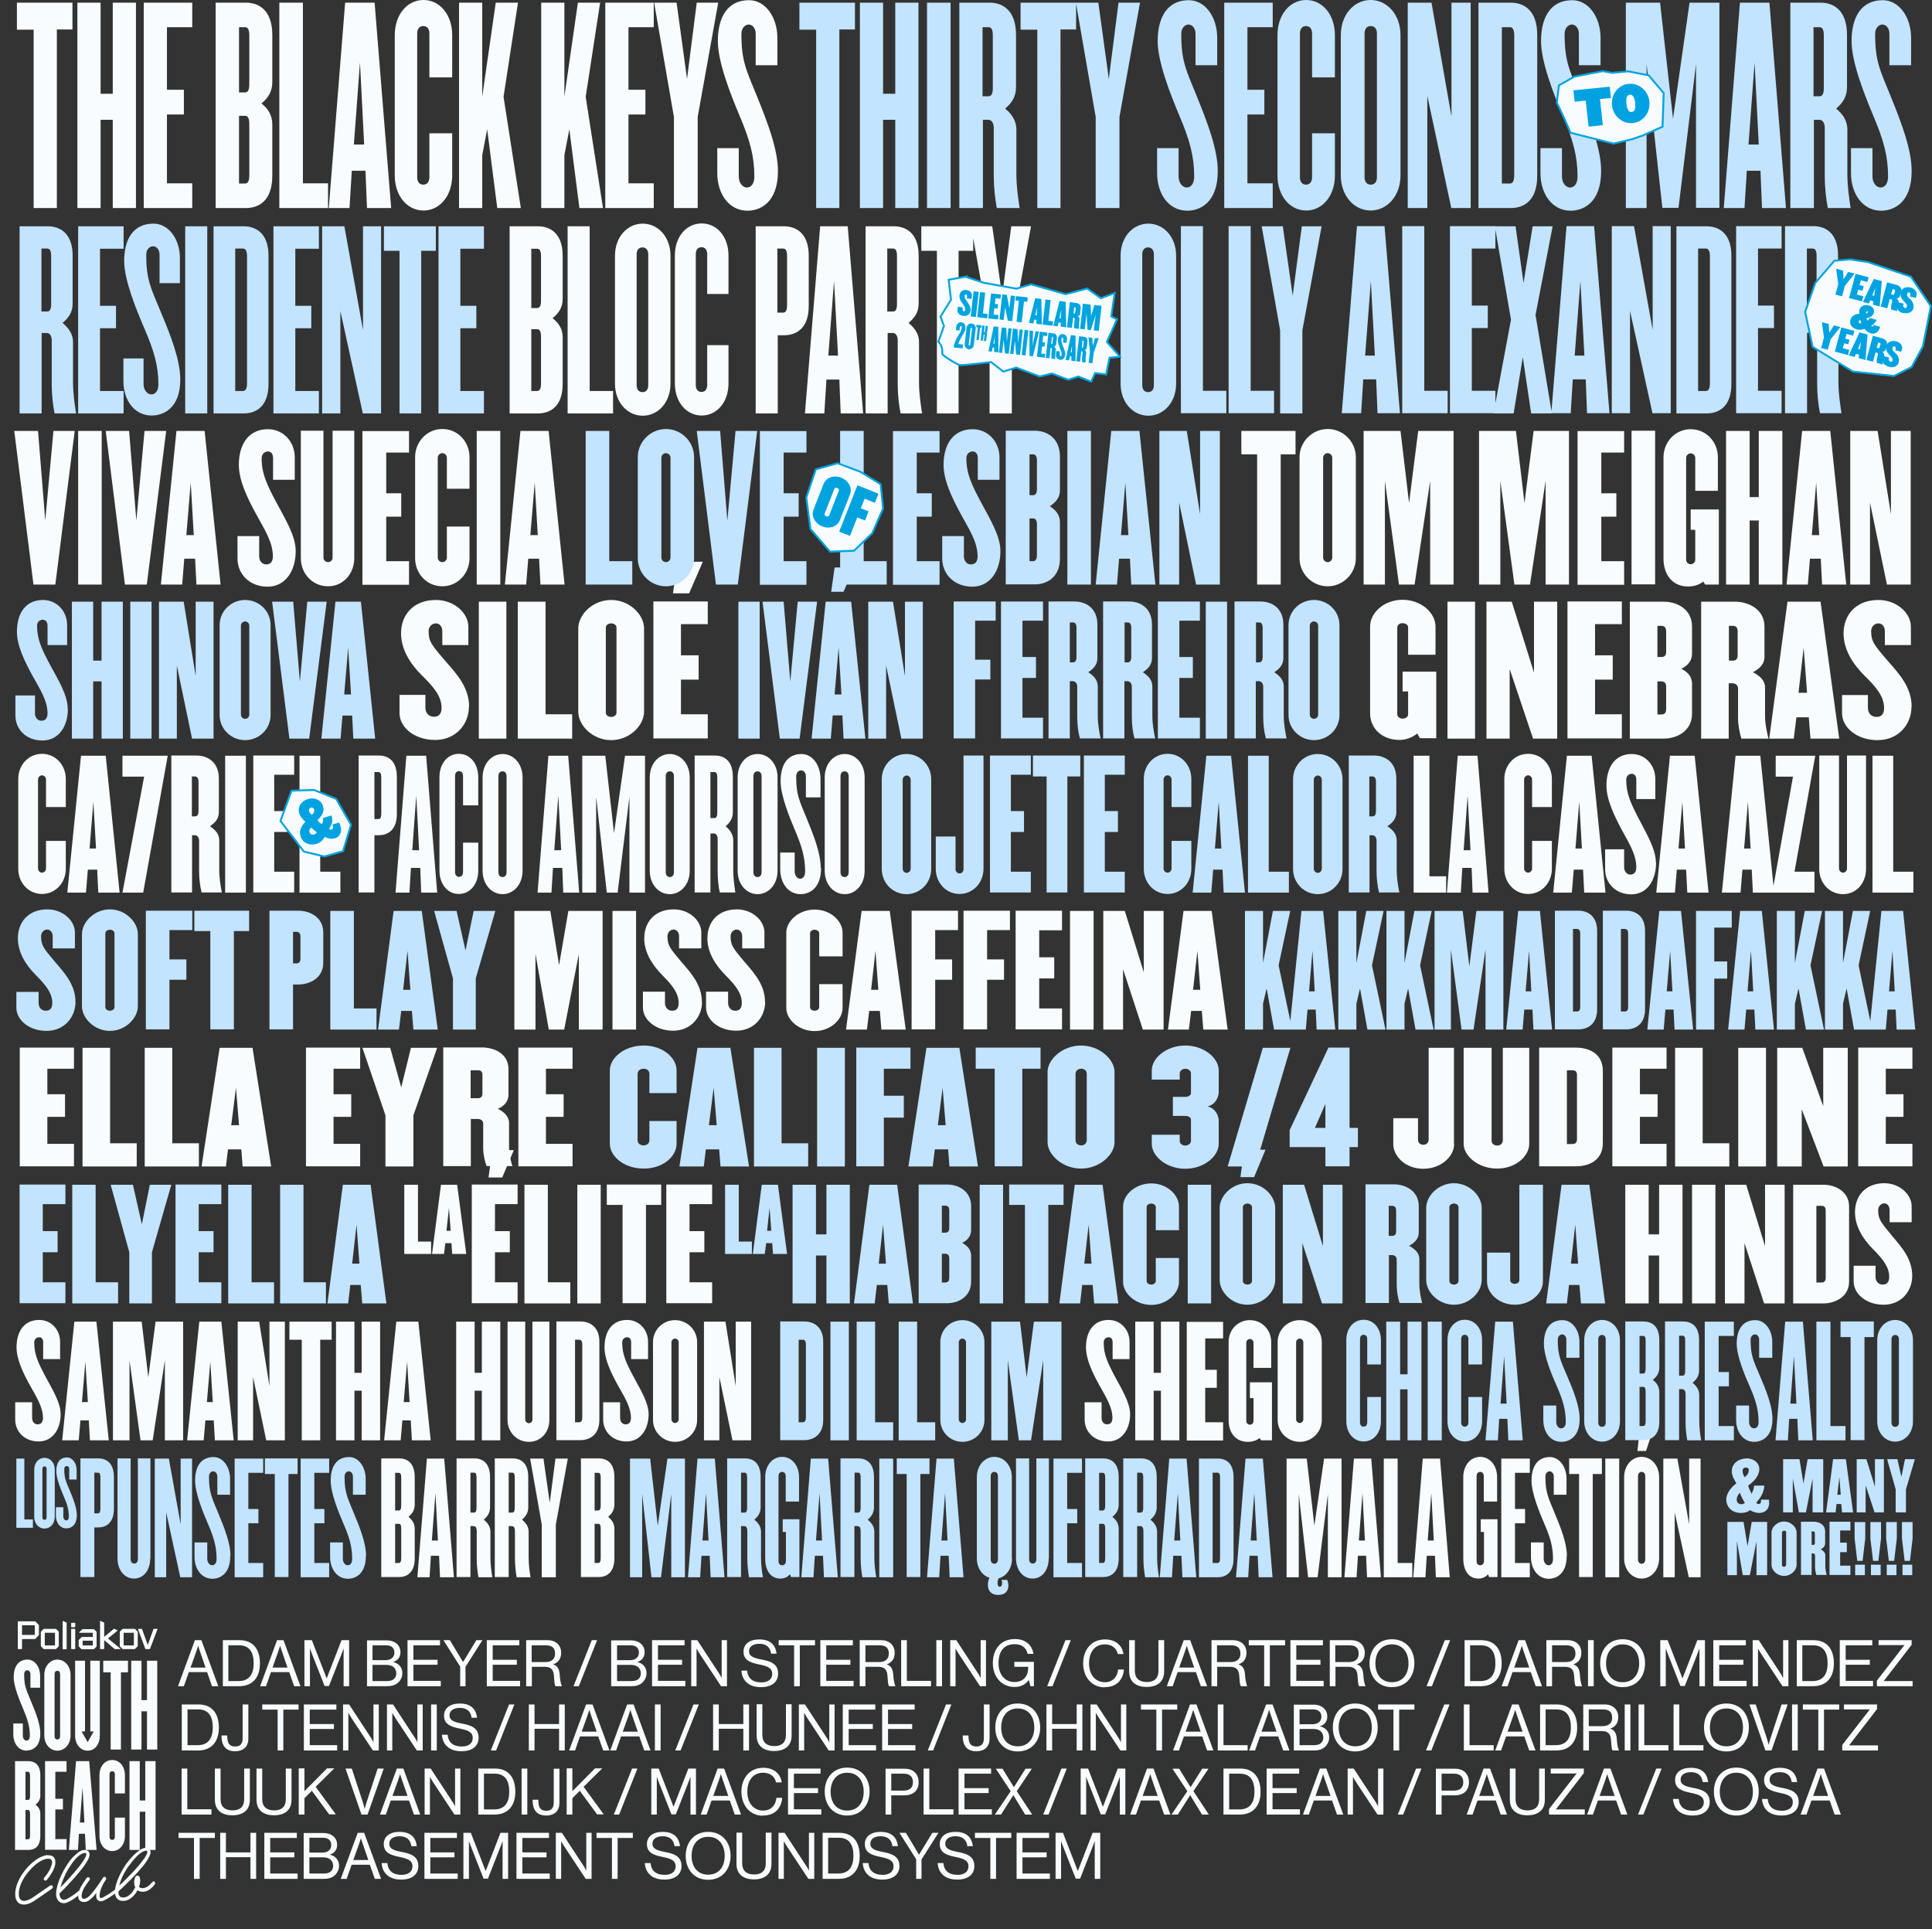 <svg xmlns="http://www.w3.org/2000/svg" xmlns:xlink="http://www.w3.org/1999/xlink" id="a" viewBox="0 0 101.6 101.44"><rect x="0" y="0" width="101.6" height="101.44" fill="#333333" stroke="none"/><defs><style>.h,.i{fill:none;}.j{fill:#00a2e1;}.k{fill:#00a3de;}.l{fill:#00a4de;}.m{fill:#f8fcff;}.n{fill:#f5f5f5;}.o{clip-path:url(#e);}.p{clip-path:url(#d);}.q{clip-path:url(#g);}.r{clip-path:url(#f);}.s{clip-path:url(#c);}.t{clip-path:url(#b);}.i{stroke:#00a4de;stroke-miterlimit:10;stroke-width:.1px;}.u{fill:#00a3e0;}.v{fill:#c2e4ff;}</style><clipPath id="b"><rect class="h" x=".75" width="100.84" height="83.88"></rect></clipPath><clipPath id="c"><rect class="h" x=".75" width="100.84" height="83.88"></rect></clipPath><clipPath id="d"><rect class="h" x=".75" width="100.84" height="83.88"></rect></clipPath><clipPath id="e"><rect class="h" x=".75" width="100.84" height="83.88"></rect></clipPath><clipPath id="f"><rect class="h" x=".75" width="100.84" height="83.88"></rect></clipPath><clipPath id="g"><rect class="h" x=".75" width="100.84" height="83.88"></rect></clipPath></defs><g class="t"><path class="m" d="M89.43,82.94v-6.24h-.6v3.46l-.62-3.46h-.74v6.24h.6v-3.41l.74,3.41h.6ZM86.52,82c0,.14-.07.23-.19.23-.12,0-.19-.09-.19-.23v-4.37c0-.14.07-.23.19-.23.12,0,.19.09.19.23v4.37ZM87.25,81.94v-4.26c0-.63-.42-1.07-.92-1.07s-.92.44-.92,1.07v4.26c0,.63.42,1.07.92,1.07s.92-.44.92-1.07M86.93,75.19h-.7l-.12,1.11h.45l.37-1.11ZM85.15,76.7h-.73v6.24h.73v-6.24ZM84.24,77.51v-.82h-1.72v.82h.52v5.42h.72v-5.42h.48ZM82.4,81.81c0-.66-.32-1.47-.65-2.26-.34-.82-.48-1.08-.48-1.9,0-.19.12-.28.22-.28s.22.09.22.28v.95h.67v-.83c0-.63-.37-1.15-.87-1.15-.67,0-.97.51-.97,1.24,0,.65.4,1.63.67,2.26.32.73.46,1.23.46,1.86,0,.2-.09.33-.23.33-.15,0-.26-.16-.26-.33v-.87h-.67v.76c0,.63.36,1.15.94,1.15.37,0,.94-.23.94-1.2M80.45,82.94v-.75h-.78v-2.09h.53v-.75h-.53v-1.9h.78v-.75h-1.5v6.24h1.5ZM78.75,82.94v-3.05h-.88v.67h.17v1.52c0,.14-.08.23-.2.23-.12,0-.19-.09-.19-.23v-4.45c0-.14.07-.23.19-.23.12,0,.19.09.19.23v1.33h.7v-1.28c0-.63-.39-1.07-.89-1.07s-.89.44-.89,1.07v4.26c0,.7.32,1.07.8,1.07.19,0,.39-.08.5-.23l.06.15h.45ZM75.4,81.01h-.32l.19-2.49.13,2.49ZM76.24,82.94l-.51-6.24h-.91l-.5,6.24h.64l.07-1.13h.43l.05,1.13h.74ZM74.27,82.94v-.75h-.77v-5.49h-.73v6.24h1.5ZM71.78,81.01h-.32l.19-2.49.13,2.49ZM72.62,82.94l-.51-6.24h-.91l-.5,6.24h.64l.07-1.13h.43l.05,1.13h.74ZM70.55,82.94v-6.24h-.92l-.51,3.53-.4-3.53h-1.06v6.24h.64v-4.38l.49,4.38h.5l.54-4.37v4.37h.72Z"></path><path class="v" d="M66.09,81.01h-.32l.19-2.49.13,2.49ZM66.92,82.94l-.51-6.24h-.91l-.5,6.24h.64l.07-1.13h.43l.05,1.13h.74ZM64.16,81.94c0,.18-.05.25-.13.25h-.26v-4.75h.26c.08,0,.13.07.13.25v4.25ZM64.87,81.95v-4.27c0-.8-.46-.98-.82-.98h-1v6.24h1c.36,0,.82-.19.82-.98M62.07,81.01h-.32l.19-2.49.13,2.49ZM62.91,82.94l-.51-6.24h-.91l-.5,6.24h.64l.07-1.13h.43l.05,1.13h.74ZM60.12,79.29c0,.18-.05.25-.13.25h-.19v-2.1h.19c.09,0,.13.07.13.25v1.6ZM60.95,82.94c-.05-.3-.1-.65-.1-1.05v-1.33c0-.3-.15-.48-.35-.65.19-.16.33-.35.33-.65v-1.59c0-.8-.46-.98-.82-.98h-.94v6.24h.73v-2.68h.17c.11,0,.16.11.16.25v1.47c0,.33.04.69.09.97h.72ZM58.12,81.94c0,.18-.05.25-.13.25h-.19v-2.06h.19c.09,0,.13.07.13.25v1.56ZM58.12,79.18c0,.18-.05.25-.13.25h-.19v-1.98h.19c.09,0,.13.07.13.25v1.48ZM58.83,81.95v-1.54c0-.3-.13-.48-.33-.65.2-.16.33-.35.33-.65v-1.44c0-.8-.46-.98-.82-.98h-.94v6.24h.94c.36,0,.82-.19.82-.98M56.9,82.94v-.75h-.78v-2.09h.53v-.75h-.53v-1.9h.78v-.75h-1.5v6.24h1.5ZM55.16,81.94v-5.25h-.66v5.3c0,.14-.07.23-.19.23-.12,0-.19-.09-.19-.23v-5.3h-.69v5.25c0,.63.37,1.07.87,1.07s.85-.44.85-1.07M52.48,82c0,.14-.07.23-.19.23-.12,0-.19-.09-.19-.23v-4.37c0-.14.07-.23.19-.23.12,0,.19.09.19.23v4.37ZM53.21,81.94v-4.26c0-.63-.42-1.07-.92-1.07s-.92.44-.92,1.07v4.26c0,.52.28.91.67,1.03-.05.08-.09.22-.09.35,0,.35.18.55.55.55.35,0,.53-.2.53-.49,0-.12-.04-.24-.06-.3h-.3s.03.11.03.16c0,.09-.03.2-.12.2s-.12-.08-.12-.2c0-.09.02-.18.05-.24.4-.1.71-.5.71-1.05M49.83,81.01h-.32l.19-2.49.13,2.49ZM50.67,82.94l-.51-6.24h-.91l-.5,6.24h.64l.07-1.13h.43l.05,1.13h.74ZM48.88,77.51v-.82h-1.72v.82h.52v5.42h.72v-5.42h.48ZM46.97,76.7h-.73v6.24h.73v-6.24ZM45.26,79.29c0,.18-.05.25-.13.25h-.19v-2.1h.19c.09,0,.13.07.13.25v1.6ZM46.08,82.94c-.05-.3-.1-.65-.1-1.05v-1.33c0-.3-.15-.48-.35-.65.19-.16.33-.35.33-.65v-1.59c0-.8-.46-.98-.82-.98h-.94v6.24h.73v-2.68h.17c.11,0,.16.11.16.25v1.47c0,.33.04.69.09.97h.72ZM43.23,81.01h-.32l.19-2.49.13,2.49ZM44.06,82.94l-.51-6.24h-.91l-.5,6.24h.64l.07-1.13h.43l.05,1.13h.74ZM42.04,82.94v-3.05h-.88v.67h.17v1.52c0,.14-.08.23-.2.23-.12,0-.19-.09-.19-.23v-4.45c0-.14.07-.23.19-.23.12,0,.19.09.19.23v1.33h.7v-1.28c0-.63-.39-1.07-.89-1.07s-.89.44-.89,1.07v4.26c0,.7.32,1.07.8,1.07.19,0,.39-.08.5-.23l.06.15h.45ZM39.29,79.29c0,.18-.05.25-.13.25h-.19v-2.1h.19c.09,0,.13.07.13.25v1.6ZM40.12,82.94c-.05-.3-.1-.65-.1-1.05v-1.33c0-.3-.15-.48-.35-.65.19-.16.33-.35.33-.65v-1.59c0-.8-.46-.98-.82-.98h-.94v6.24h.73v-2.68h.17c.11,0,.16.11.16.25v1.47c0,.33.04.69.09.97h.72ZM37.26,81.01h-.32l.19-2.49.13,2.49ZM38.1,82.94l-.51-6.24h-.91l-.5,6.24h.64l.07-1.13h.43l.05,1.13h.74ZM36.02,82.94v-6.24h-.92l-.51,3.53-.4-3.53h-1.06v6.24h.64v-4.38l.49,4.38h.5l.54-4.37v4.37h.72Z"></path><path class="m" d="M31.59,81.94c0,.18-.05.25-.13.25h-.19v-2.06h.19c.09,0,.13.07.13.25v1.56ZM31.59,79.18c0,.18-.05.25-.13.25h-.19v-1.98h.19c.09,0,.13.07.13.25v1.48ZM32.31,81.95v-1.54c0-.3-.13-.48-.33-.65.2-.16.33-.35.33-.65v-1.44c0-.8-.46-.98-.82-.98h-.94v6.24h.94c.36,0,.82-.19.82-.98M29.87,76.7h-.66l-.3,2.32-.33-2.32h-.7l.61,3.47v2.77h.74v-2.77l.63-3.47ZM27.07,79.29c0,.18-.05.25-.13.25h-.19v-2.1h.19c.09,0,.13.07.13.25v1.6ZM27.9,82.94c-.05-.3-.1-.65-.1-1.05v-1.33c0-.3-.15-.48-.35-.65.19-.16.33-.35.33-.65v-1.59c0-.8-.46-.98-.82-.98h-.94v6.24h.73v-2.68h.17c.11,0,.16.11.16.25v1.47c0,.33.04.69.09.97h.72ZM25.06,79.29c0,.18-.05.25-.13.25h-.19v-2.1h.19c.09,0,.13.07.13.25v1.6ZM25.89,82.94c-.05-.3-.1-.65-.1-1.05v-1.33c0-.3-.15-.48-.35-.65.19-.16.33-.35.33-.65v-1.59c0-.8-.46-.98-.82-.98h-.94v6.24h.73v-2.68h.17c.11,0,.16.11.16.25v1.47c0,.33.04.69.09.97h.72ZM23.03,81.01h-.32l.19-2.49.13,2.49ZM23.87,82.94l-.51-6.24h-.91l-.5,6.24h.64l.07-1.13h.43l.05,1.13h.74ZM21.1,81.94c0,.18-.05.25-.13.25h-.19v-2.06h.19c.09,0,.13.07.13.25v1.56ZM21.1,79.18c0,.18-.05.25-.13.25h-.19v-1.98h.19c.09,0,.13.07.13.25v1.48ZM21.81,81.95v-1.54c0-.3-.13-.48-.33-.65.2-.16.33-.35.33-.65v-1.44c0-.8-.46-.98-.82-.98h-.94v6.24h.94c.36,0,.82-.19.82-.98"></path><path class="v" d="M19.25,81.81c0-.66-.32-1.47-.65-2.26-.34-.82-.48-1.08-.48-1.9,0-.19.12-.28.22-.28s.22.09.22.28v.95h.67v-.83c0-.63-.37-1.15-.87-1.15-.67,0-.97.51-.97,1.24,0,.65.4,1.63.67,2.26.32.73.46,1.23.46,1.86,0,.2-.09.33-.23.33-.15,0-.26-.16-.26-.33v-.87h-.67v.76c0,.63.36,1.15.94,1.15.37,0,.94-.23.94-1.2M17.31,82.94v-.75h-.78v-2.09h.53v-.75h-.53v-1.9h.78v-.75h-1.5v6.24h1.5ZM15.65,77.51v-.82h-1.72v.82h.52v5.42h.72v-5.42h.48ZM13.84,82.94v-.75h-.78v-2.09h.53v-.75h-.53v-1.9h.78v-.75h-1.5v6.24h1.5ZM12.12,81.81c0-.66-.32-1.47-.65-2.26-.34-.82-.48-1.08-.48-1.9,0-.19.12-.28.22-.28s.22.09.22.28v.95h.67v-.83c0-.63-.37-1.15-.87-1.15-.67,0-.97.51-.97,1.24,0,.65.4,1.63.67,2.26.32.73.46,1.23.46,1.86,0,.2-.09.33-.23.33-.15,0-.26-.16-.26-.33v-.87h-.67v.76c0,.63.36,1.15.94,1.15.37,0,.94-.23.94-1.2M10.1,82.94v-6.24h-.6v3.46l-.62-3.46h-.74v6.24h.6v-3.41l.74,3.41h.6ZM7.91,81.94v-5.25h-.66v5.3c0,.14-.07.23-.19.23-.12,0-.19-.09-.19-.23v-5.3h-.69v5.25c0,.63.37,1.07.87,1.07s.85-.44.85-1.07M5.28,79.33c0,.18-.05.25-.13.25h-.19v-2.14h.19c.09,0,.13.07.13.25v1.64ZM5.99,79.35v-1.68c0-.8-.46-.98-.82-.98h-.94v6.24h.73v-2.61h.21c.36,0,.82-.19.82-.98M4.04,79.68c0-.38-.18-.85-.38-1.32-.2-.48-.28-.63-.28-1.11,0-.11.07-.16.13-.16s.13.05.13.16v.55h.39v-.49c0-.37-.22-.67-.51-.67-.39,0-.56.3-.56.72,0,.38.23.95.39,1.32.19.43.27.72.27,1.08,0,.12-.05.19-.14.19-.09,0-.15-.1-.15-.19v-.5h-.39v.44c0,.37.21.67.55.67.22,0,.55-.13.55-.7M2.45,79.79c0,.08-.04.13-.11.13-.07,0-.11-.05-.11-.13v-2.55c0-.08.04-.13.11-.13.07,0,.11.05.11.13v2.55ZM2.88,79.76v-2.48c0-.37-.24-.62-.54-.62s-.54.25-.54.62v2.48c0,.37.24.62.54.62s.54-.25.54-.62M1.73,80.34v-.44h-.45v-3.2h-.42v3.64h.88Z"></path><path class="v" d="M99.86,74.8c0,.14-.07.23-.19.23-.13,0-.2-.09-.2-.23v-4.37c0-.14.07-.23.2-.23.12,0,.19.09.19.23v4.37ZM100.6,74.74v-4.26c0-.63-.43-1.07-.94-1.07s-.94.44-.94,1.07v4.26c0,.63.43,1.07.94,1.07s.94-.44.94-1.07M98.54,70.31v-.82h-1.75v.82h.53v5.42h.73v-5.42h.49ZM97.05,75.74v-.75h-.79v-5.49h-.74v6.24h1.53ZM94.47,73.81h-.32l.19-2.49.13,2.49ZM95.33,75.74l-.52-6.24h-.93l-.51,6.24h.65l.07-1.13h.43l.05,1.13h.76ZM93.21,74.61c0-.66-.32-1.47-.66-2.26-.35-.82-.49-1.08-.49-1.9,0-.19.13-.28.23-.28s.22.09.22.28v.95h.69v-.83c0-.63-.38-1.15-.89-1.15-.68,0-.98.51-.98,1.24,0,.65.41,1.63.69,2.26.32.73.46,1.23.46,1.86,0,.2-.09.33-.24.33-.15,0-.26-.16-.26-.33v-.87h-.68v.76c0,.63.36,1.15.95,1.15.38,0,.96-.23.96-1.2M91.18,75.74v-.75h-.8v-2.09h.54v-.75h-.54v-1.9h.8v-.75h-1.53v6.24h1.53ZM88.62,72.09c0,.18-.05.25-.13.25h-.19v-2.1h.19c.09,0,.13.07.13.25v1.6ZM89.46,75.74c-.05-.3-.1-.65-.1-1.05v-1.33c0-.3-.16-.48-.35-.65.2-.16.34-.35.34-.65v-1.59c0-.8-.46-.98-.84-.98h-.95v6.24h.74v-2.68h.17c.11,0,.17.11.17.25v1.47c0,.33.04.69.09.97h.73ZM86.54,74.74c0,.18-.05.25-.13.25h-.19v-2.06h.19c.09,0,.13.07.13.25v1.56ZM86.54,71.98c0,.18-.05.25-.13.25h-.19v-1.98h.19c.09,0,.13.07.13.25v1.48ZM87.26,74.75v-1.54c0-.3-.13-.48-.34-.65.2-.16.34-.35.34-.65v-1.44c0-.8-.46-.98-.84-.98h-.95v6.24h.95c.37,0,.84-.19.84-.98M84.44,74.8c0,.14-.07.23-.19.23-.13,0-.2-.09-.2-.23v-4.37c0-.14.07-.23.2-.23.12,0,.19.09.19.23v4.37ZM85.19,74.74v-4.26c0-.63-.43-1.07-.94-1.07s-.94.44-.94,1.07v4.26c0,.63.43,1.07.94,1.07s.94-.44.94-1.07M83.07,74.61c0-.66-.32-1.47-.66-2.26-.35-.82-.49-1.08-.49-1.9,0-.19.13-.28.23-.28s.22.09.22.28v.95h.69v-.83c0-.63-.38-1.15-.89-1.15-.68,0-.98.51-.98,1.24,0,.65.41,1.63.69,2.26.32.73.46,1.23.46,1.86,0,.2-.09.33-.24.33-.15,0-.26-.16-.26-.33v-.87h-.68v.76c0,.63.36,1.15.95,1.15.38,0,.96-.23.96-1.2M79.23,73.81h-.32l.19-2.49.13,2.49ZM80.08,75.74l-.52-6.24h-.93l-.51,6.24h.65l.07-1.13h.43l.05,1.13h.76ZM77.94,74.74v-1.28h-.72v1.33c0,.14-.07.23-.19.23s-.19-.09-.19-.23v-4.37c0-.14.07-.23.19-.23s.19.09.19.23v1.33h.72v-1.28c0-.63-.39-1.07-.91-1.07s-.91.44-.91,1.07v4.26c0,.63.39,1.07.91,1.07s.91-.44.91-1.07M75.82,69.5h-.74v6.24h.74v-6.24ZM74.75,75.74v-6.24h-.73v2.77h-.39v-2.77h-.73v6.24h.73v-2.68h.39v2.68h.73ZM72.62,74.74v-1.28h-.72v1.33c0,.14-.07.23-.19.23s-.19-.09-.19-.23v-4.37c0-.14.07-.23.19-.23s.19.09.19.23v1.33h.72v-1.28c0-.63-.39-1.07-.91-1.07s-.91.44-.91,1.07v4.26c0,.63.39,1.07.91,1.07s.91-.44.91-1.07"></path><path class="m" d="M68.54,74.64c0,.1-.09.19-.19.19s-.19-.09-.19-.19v-4.06c0-.1.09-.19.19-.19s.19.09.19.19v4.06ZM69.51,74.67v-4.1c0-.63-.52-1.15-1.16-1.15s-1.16.51-1.16,1.15v4.1c0,.63.52,1.15,1.16,1.15s1.16-.51,1.16-1.15M66.89,75.74v-3.05h-1.16v.83h.19v1.21c0,.1-.09.19-.19.19s-.19-.09-.19-.19v-4.13c0-.1.09-.19.19-.19s.19.09.19.19v1.33h.93v-1.36c0-.63-.48-1.15-1.12-1.15s-1.12.51-1.12,1.15v4.1c0,.7.39,1.15,1.01,1.15.24,0,.46-.07.62-.2l.08.12h.57ZM64.32,75.74v-.95h-.94v-1.81h.61v-.95h-.61v-1.65h.94v-.87h-1.91v6.24h1.91ZM62.02,75.74v-6.24h-.97v2.69h-.38v-2.69h-.97v6.24h.97v-2.61h.38v2.61h.97ZM59.43,74.37c0-.6-.42-1.28-.78-1.95-.4-.75-.61-1.19-.61-1.82,0-.19.13-.28.26-.28s.21.09.21.28v.87h.89v-.91c0-.63-.46-1.15-1.1-1.15-.78,0-1.19.59-1.19,1.44,0,.64.35,1.35.7,1.99.34.61.69,1.15.69,1.72,0,.21-.09.34-.28.34s-.29-.16-.29-.34v-.82h-.89v.91c0,.63.49,1.15,1.23,1.15s1.16-.65,1.16-1.44"></path><path class="v" d="M55.82,75.74v-6.24h-1.45l-.38,2.93-.35-2.93h-1.51v6.24h.87v-4.21l.58,4.21h.64l.64-4.21v4.21h.97ZM50.8,74.64c0,.1-.09.19-.19.19s-.19-.09-.19-.19v-4.06c0-.1.09-.19.19-.19s.19.09.19.19v4.06ZM51.77,74.67v-4.1c0-.63-.52-1.15-1.16-1.15s-1.16.51-1.16,1.15v4.1c0,.63.52,1.15,1.16,1.15s1.16-.51,1.16-1.15M49.18,75.74v-.95h-.95v-5.29h-.97v6.24h1.91ZM46.97,75.74v-.95h-.95v-5.29h-.97v6.24h1.91ZM44.64,69.5h-.97v6.24h.97v-6.24ZM42.38,74.54c0,.18-.06.25-.17.25h-.21v-4.34h.21c.11,0,.17.07.17.25v3.85ZM43.29,74.67v-4.12c0-.8-.53-1.06-.99-1.06h-1.27v6.24h1.27c.46,0,.99-.27.99-1.06"></path><path class="m" d="M39.5,75.74v-6.24h-.81v3.39l-.54-3.39h-1.13v6.24h.81v-3.33l.69,3.33h.98ZM35.69,74.64c0,.1-.09.19-.19.19s-.19-.09-.19-.19v-4.06c0-.1.09-.19.19-.19s.19.09.19.19v4.06ZM36.66,74.67v-4.1c0-.63-.52-1.15-1.16-1.15s-1.16.51-1.16,1.15v4.1c0,.63.52,1.15,1.16,1.15s1.16-.51,1.16-1.15M34.11,74.37c0-.6-.42-1.28-.78-1.95-.4-.75-.61-1.19-.61-1.82,0-.19.13-.28.26-.28s.21.09.21.28v.87h.89v-.91c0-.63-.46-1.15-1.1-1.15-.78,0-1.19.59-1.19,1.44,0,.64.35,1.35.7,1.99.34.61.69,1.15.69,1.72,0,.21-.09.34-.28.34s-.29-.16-.29-.34v-.82h-.89v.91c0,.63.49,1.15,1.23,1.15s1.16-.65,1.16-1.44M30.62,74.54c0,.18-.06.25-.17.25h-.21v-4.34h.21c.11,0,.17.07.17.25v3.85ZM31.52,74.67v-4.12c0-.8-.53-1.06-.99-1.06h-1.27v6.24h1.27c.46,0,.99-.27.99-1.06M28.89,74.67v-5.17h-.89v5.15c0,.1-.08.19-.19.19-.1,0-.19-.09-.19-.19v-5.15h-.93v5.17c0,.63.48,1.15,1.12,1.15s1.08-.51,1.08-1.15M26.31,75.74v-6.24h-.97v2.69h-.38v-2.69h-.97v6.24h.97v-2.61h.38v2.61h.97ZM21.54,73.73h-.31l.18-2.13.13,2.13ZM22.65,75.74l-.65-6.24h-1.16l-.64,6.24h.87l.09-1.05h.44l.06,1.05h.99ZM19.99,75.74v-6.24h-.97v2.69h-.38v-2.69h-.97v6.24h.97v-2.61h.38v2.61h.97ZM17.44,70.45v-.95h-2.22v.95h.65v5.29h.97v-5.29h.61ZM14.98,75.74v-6.24h-.81v3.39l-.54-3.39h-1.13v6.24h.81v-3.33l.69,3.33h.98ZM11.19,73.73h-.31l.18-2.13.13,2.13ZM12.29,75.74l-.65-6.24h-1.16l-.64,6.24h.87l.09-1.05h.44l.06,1.05h.99ZM9.63,75.74v-6.24h-1.45l-.38,2.93-.35-2.93h-1.51v6.24h.87v-4.21l.58,4.21h.64l.64-4.21v4.21h.97ZM4.62,73.73h-.31l.18-2.13.13,2.13ZM5.72,75.74l-.65-6.24h-1.16l-.64,6.24h.87l.09-1.05h.44l.06,1.05h.99ZM3.19,74.37c0-.6-.42-1.28-.78-1.95-.4-.75-.61-1.19-.61-1.82,0-.19.13-.28.26-.28s.21.09.21.28v.87h.89v-.91c0-.63-.46-1.15-1.1-1.15-.78,0-1.19.59-1.19,1.44,0,.64.35,1.35.7,1.99.34.61.69,1.15.69,1.72,0,.21-.09.34-.28.34s-.29-.16-.29-.34v-.82h-.89v.91c0,.63.49,1.15,1.23,1.15s1.16-.65,1.16-1.44"></path><path class="m" d="M100.56,67.09c0-.89-.56-1.51-1.05-2.09-.61-.73-.74-.89-.74-1.36,0-.22.16-.36.32-.36s.28.14.28.36v.63h1.16v-.83c0-.63-.63-1.22-1.44-1.22-.99,0-1.54.67-1.54,1.52,0,.71.38,1.37.93,1.93.54.54.87.96.87,1.47,0,.27-.11.41-.34.41s-.38-.17-.38-.41v-.58h-1.15v.83c0,.63.64,1.22,1.58,1.22s1.5-.73,1.5-1.52M96.01,67.19c0,.18-.08.25-.21.25h-.28v-4.03h.28c.13,0,.21.07.21.25v3.53ZM97.24,67.4v-3.96c0-.8-.75-1.14-1.34-1.14h-1.6v6.24h1.6c.59,0,1.34-.34,1.34-1.14M93.85,68.54v-6.24h-1.03v3.23l-.99-3.23h-1.12v6.24h1.03v-3.17l1.03,3.17h1.07ZM90.21,62.3h-1.23v6.24h1.23v-6.24ZM88.48,68.54v-6.24h-1.23v2.61h-.55v-2.61h-1.23v6.24h1.23v-2.52h.55v2.52h1.23Z"></path><path class="v" d="M82.99,66.45h-.38l.23-2.05.15,2.05ZM84.41,68.54l-.83-6.24h-1.46l-.81,6.24h1.09l.11-.97h.55l.08.97h1.27ZM81.14,67.39v-5.09h-1.24v5.02c0,.11-.11.19-.24.19-.14,0-.24-.08-.24-.19v-1.45h-1.22v1.52c0,.63.64,1.22,1.46,1.22s1.48-.59,1.48-1.22M76.7,67.36c0,.11-.11.19-.24.19s-.24-.08-.24-.19v-3.88c0-.11.11-.19.24-.19s.24.08.24.19v3.88ZM77.92,67.31v-3.79c0-.63-.64-1.3-1.46-1.3s-1.46.67-1.46,1.3v3.79c0,.63.64,1.3,1.46,1.3s1.46-.67,1.46-1.3M73.42,64.74c0,.18-.08.25-.21.25h-.18v-1.58h.18c.13,0,.21.07.21.25v1.08ZM74.79,68.54c-.07-.3-.15-.65-.15-1.05v-1.29c0-.3-.22-.52-.54-.69.31-.16.51-.39.51-.69v-1.4c0-.8-.71-1.14-1.3-1.14h-1.5v6.24h1.23v-2.52h.16c.17,0,.25.11.25.24v1.31c0,.33.06.69.15.97h1.19ZM70.6,68.54v-6.24h-1.03v3.23l-.99-3.23h-1.12v6.24h1.03v-3.17l1.03,3.17h1.07ZM65.84,67.36c0,.11-.11.19-.24.19s-.24-.08-.24-.19v-3.88c0-.11.11-.19.24-.19s.24.08.24.19v3.88ZM67.06,67.31v-3.79c0-.63-.64-1.3-1.46-1.3s-1.46.67-1.46,1.3v3.79c0,.63.64,1.3,1.46,1.3s1.46-.67,1.46-1.3M66.56,60.46h-1.13l-.2,1.44h.72l.6-1.44ZM63.69,62.3h-1.23v6.24h1.23v-6.24ZM62,67.39v-1.24h-1.22v1.21c0,.11-.11.19-.24.19s-.24-.08-.24-.19v-3.88c0-.11.11-.19.24-.19s.24.08.24.19v1.21h1.22v-1.24c0-.63-.64-1.22-1.46-1.22s-1.48.59-1.48,1.22v3.95c0,.63.67,1.22,1.48,1.22s1.46-.59,1.46-1.22M57.4,66.45h-.38l.23-2.05.15,2.05ZM58.81,68.54l-.83-6.24h-1.46l-.81,6.24h1.09l.11-.97h.55l.08.97h1.27ZM55.93,63.36v-1.07h-2.86v1.07h.83v5.17h1.23v-5.17h.8ZM52.75,62.3h-1.23v6.24h1.23v-6.24ZM49.92,67.19c0,.18-.08.25-.21.25h-.18v-1.51h.18c.13,0,.21.07.21.25v1.01ZM49.92,64.58c0,.17-.08.24-.21.24h-.18v-1.42h.18c.13,0,.21.07.21.25v.93ZM51.07,67.4v-1.35c0-.3-.15-.52-.47-.69.32-.16.47-.4.47-.69v-1.24c0-.8-.67-1.14-1.26-1.14h-1.5v6.24h1.5c.59,0,1.26-.34,1.26-1.14M46.59,66.45h-.38l.23-2.05.15,2.05ZM48.01,68.54l-.83-6.24h-1.46l-.81,6.24h1.09l.11-.97h.55l.08.97h1.27ZM44.69,68.54v-6.24h-1.23v2.61h-.55v-2.61h-1.23v6.24h1.23v-2.52h.55v2.52h1.23ZM40.56,64.72h-.22l.13-1.2.09,1.2ZM41.39,65.94l-.48-3.64h-.85l-.47,3.64h.63l.07-.57h.32l.04.57h.74ZM39.54,65.94v-.65h-.69v-2.99h-.72v3.64h1.41Z"></path></g><path class="m" d="M37.45,68.54v-1.11h-1.19v-1.58h.78v-1.11h-.78v-1.42h1.19v-1.03h-2.41v6.24h2.41ZM34.77,63.36v-1.07h-2.86v1.07h.83v5.17h1.23v-5.17h.8ZM31.59,62.3h-1.23v6.24h1.23v-6.24ZM29.99,68.54v-1.11h-1.18v-5.13h-1.23v6.24h2.41ZM27.22,68.54v-1.11h-1.19v-1.58h.78v-1.11h-.78v-1.42h1.19v-1.03h-2.41v6.24h2.41ZM27.02,60.48h-1.13l-.2,1.44h.72l.61-1.44ZM23.7,64.72h-.22l.13-1.2.09,1.2ZM24.52,65.94l-.48-3.64h-.85l-.47,3.64h.63l.07-.57h.32l.04.57h.74ZM22.67,65.94v-.65h-.69v-2.99h-.72v3.64h1.41Z"></path><path class="v" d="M18.9,66.45h-.38l.23-2.05.15,2.05ZM20.32,68.54l-.83-6.24h-1.46l-.81,6.24h1.09l.11-.97h.55l.08.97h1.27ZM17.14,68.54v-1.11h-1.18v-5.13h-1.23v6.24h2.41ZM14.41,68.54v-1.11h-1.18v-5.13h-1.23v6.24h2.41ZM11.64,68.54v-1.11h-1.19v-1.58h.78v-1.11h-.78v-1.42h1.19v-1.03h-2.41v6.24h2.41ZM9.01,62.3h-1.13l-.42,2.08-.47-2.08h-1.17l.98,3.55v2.69h1.19v-2.69l1.02-3.55ZM6.21,68.54v-1.11h-1.18v-5.13h-1.23v6.24h2.41ZM3.44,68.54v-1.11h-1.19v-1.58h.78v-1.11h-.78v-1.42h1.19v-1.03H1.03v6.24h2.41Z"></path><g class="s"><path class="m" d="M100.57,61.34v-1.19h-1.4v-1.42h.93v-1.19h-.93v-1.34h1.4v-1.11h-2.85v6.24h2.85ZM97.17,61.34v-6.24h-1.29v3.07l-1.1-3.07h-1.32v6.24h1.29v-3.01l1.15,3.01h1.27ZM92.87,55.1h-1.46v6.24h1.46v-6.24ZM90.94,61.34v-1.22h-1.4v-5.02h-1.45v6.24h2.85ZM87.64,61.34v-1.19h-1.4v-1.42h.93v-1.19h-.93v-1.34h1.4v-1.11h-2.85v6.24h2.85ZM82.93,59.91c0,.18-.09.25-.25.25h-.28v-3.88h.28c.17,0,.25.07.25.25v3.38ZM84.29,60.12v-3.81c0-.9-.72-1.22-1.41-1.22h-1.94v6.24h1.94c.69,0,1.41-.32,1.41-1.22M80.42,60.15v-5.05h-1.39v4.87c0,.16-.13.27-.29.27-.17,0-.3-.1-.3-.27v-4.87h-1.47v5.05c0,.63.76,1.3,1.76,1.3s1.69-.67,1.69-1.3M76.46,60.15v-5.05h-1.33v4.83c0,.16-.13.27-.28.27s-.28-.1-.28-.27v-1.13h-1.3v1.36c0,.63.62,1.3,1.58,1.3s1.62-.67,1.62-1.3"></path><path class="v" d="M69.7,59.31h-.55l.55-1.26v1.26ZM71.41,60.32v-1.01h-.44v-4.22h-1.11l-2.04,4.34v.89h1.88v1.01h1.27v-1.01h.44ZM67.86,55.1h-1.45l-1.85,6.24h1.45l1.85-6.24ZM64.09,60.15v-1.21c0-.26-.16-.66-.59-.76.43-.09.59-.5.59-.76v-1.14c0-.63-.76-1.3-1.76-1.3s-1.76.67-1.76,1.3v.49h1.47v-.34c0-.1.13-.23.29-.23.17,0,.3.12.3.23v1.06c0,.1-.13.19-.3.19h-.65v1h.65c.17,0,.3.09.3.19v1.14c0,.1-.13.23-.3.23s-.29-.12-.29-.23v-.34h-1.47v.49c0,.63.76,1.3,1.76,1.3s1.76-.67,1.76-1.3M57.15,59.96c0,.16-.13.27-.29.27-.17,0-.3-.1-.3-.27v-3.49c0-.16.13-.27.3-.27s.29.1.29.27v3.49ZM58.61,60.07v-3.71c0-.63-.76-1.38-1.76-1.38s-1.76.75-1.76,1.38v3.71c0,.63.76,1.38,1.76,1.38s1.76-.75,1.76-1.38M54.72,56.2v-1.11h-3.41v1.11h1v5.13h1.45v-5.13h.96ZM49.73,59.17h-.41l.25-1.97.16,1.97ZM51.43,61.34l-.98-6.24h-1.73l-.95,6.24h1.28l.11-.9h.7l.07.9h1.5ZM47.88,56.2v-1.11h-2.85v6.24h1.45v-2.56h1.05v-1.15h-1.05v-1.42h1.4ZM44.43,55.1h-1.46v6.24h1.46v-6.24ZM42.5,61.34v-1.22h-1.4v-5.02h-1.45v6.24h2.85ZM37.69,59.17h-.41l.25-1.97.16,1.97ZM39.39,61.34l-.98-6.24h-1.73l-.95,6.24h1.28l.11-.9h.7l.07.9h1.5ZM35.58,60.15v-1.2h-1.43v1.01c0,.16-.13.27-.3.27-.18,0-.32-.1-.32-.27v-3.49c0-.16.13-.27.32-.27.17,0,.3.1.3.27v1.01h1.43v-1.2c0-.63-.69-1.3-1.73-1.3s-1.78.67-1.78,1.3v3.87c0,.63.72,1.3,1.78,1.3s1.73-.67,1.73-1.3"></path><path class="m" d="M30.11,61.34v-1.19h-1.4v-1.42h.93v-1.19h-.93v-1.34h1.4v-1.11h-2.85v6.24h2.85ZM25.37,57.5c0,.18-.09.25-.24.25h-.38v-1.47h.38c.16,0,.24.07.24.25v.97ZM26.95,61.34c-.09-.3-.18-.65-.18-1.05v-1.25c0-.29-.22-.56-.59-.73.37-.16.56-.43.56-.73v-1.36c0-.8-.72-1.14-1.41-1.14h-2.02v6.24h1.45v-2.48h.35c.2,0,.3.11.3.24v1.27c0,.33.07.69.18.97h1.36ZM23,55.1h-1.39l-.51,2.08-.58-2.08h-1.46l1.21,3.55v2.69h1.47v-2.69l1.25-3.55ZM18.94,61.34v-1.19h-1.4v-1.42h.93v-1.19h-.93v-1.34h1.4v-1.11h-2.85v6.24h2.85ZM12.57,59.17h-.41l.25-1.97.16,1.97ZM14.26,61.34l-.98-6.24h-1.73l-.95,6.24h1.28l.11-.9h.7l.07.9h1.5ZM10.46,61.34v-1.22h-1.4v-5.02h-1.45v6.24h2.85ZM7.19,61.34v-1.22h-1.4v-5.02h-1.45v6.24h2.85ZM3.89,61.34v-1.19h-1.4v-1.42h.93v-1.19h-.93v-1.34h1.4v-1.11H1.04v6.24h2.85Z"></path><path class="v" d="M99.64,52.13h-.3l.18-2.13.12,2.13ZM100.72,54.14l-.64-6.24h-1.14l-.63,6.24h.86l.09-1.05h.43l.05,1.05h.97ZM98.45,54.14l-.71-3.38.61-2.86h-.91l-.52,2.74v-2.74h-.95v6.24h.95v-1.36l.19-.8.39,2.16h.95ZM95.92,54.14l-.71-3.38.61-2.86h-.91l-.52,2.74v-2.74h-.95v6.24h.95v-1.36l.19-.8.39,2.16h.95ZM92.2,52.13h-.3l.18-2.13.12,2.13ZM93.29,54.14l-.64-6.24h-1.14l-.63,6.24h.86l.09-1.05h.43l.05,1.05h.97ZM91.07,48.77v-.87h-1.88v6.24h.96v-2.68h.68v-.9h-.68v-1.78h.92ZM87.95,52.13h-.3l.18-2.13.12,2.13ZM89.04,54.14l-.64-6.24h-1.14l-.63,6.24h.86l.09-1.05h.43l.05,1.05h.97ZM85.62,52.94c0,.18-.06.25-.17.25h-.21v-4.34h.21c.11,0,.17.07.17.25v3.85ZM86.51,53.07v-4.12c0-.8-.52-1.06-.97-1.06h-1.25v6.24h1.25c.46,0,.97-.27.97-1.06M83.1,52.94c0,.18-.06.25-.17.25h-.21v-4.34h.21c.11,0,.17.07.17.25v3.85ZM83.99,53.07v-4.12c0-.8-.52-1.06-.97-1.06h-1.25v6.24h1.25c.46,0,.97-.27.97-1.06M80.53,52.13h-.3l.18-2.13.12,2.13ZM81.62,54.14l-.64-6.24h-1.14l-.63,6.24h.86l.09-1.05h.43l.05,1.05h.97ZM79.06,54.14v-6.24h-1.42l-.37,2.92-.35-2.92h-1.48v6.24h.86v-4.21l.56,4.21h.63l.63-4.21v4.21h.95ZM75.39,54.14l-.71-3.38.61-2.86h-.91l-.52,2.74v-2.74h-.95v6.24h.95v-1.36l.19-.8.39,2.16h.95ZM72.86,54.14l-.71-3.38.61-2.86h-.91l-.52,2.74v-2.74h-.95v6.24h.95v-1.36l.19-.8.39,2.16h.95ZM69.14,52.13h-.3l.18-2.13.12,2.13ZM70.22,54.14l-.64-6.24h-1.14l-.63,6.24h.86l.09-1.05h.43l.05,1.05h.97ZM67.95,54.14l-.71-3.38.61-2.86h-.91l-.52,2.74v-2.74h-.95v6.24h.95v-1.36l.19-.8.39,2.16h.95Z"></path><path class="m" d="M63.13,52.05h-.39l.23-2.05.15,2.05ZM64.56,54.14l-.84-6.24h-1.48l-.82,6.24h1.1l.12-.98h.56l.08.98h1.28ZM61.19,54.14v-6.24h-1.04v3.23l-1-3.23h-1.13v6.24h1.04v-3.17l1.04,3.17h1.08ZM57.51,47.9h-1.24v6.24h1.24v-6.24ZM55.85,54.14v-1.11h-1.2v-1.58h.79v-1.11h-.79v-1.42h1.2v-1.03h-2.44v6.24h2.44ZM53.11,48.92v-1.03h-2.44v6.24h1.24v-2.61h.89v-1.07h-.89v-1.54h1.2ZM50.38,48.92v-1.03h-2.44v6.24h1.24v-2.61h.89v-1.07h-.89v-1.54h1.2ZM46.2,52.05h-.39l.23-2.05.15,2.05ZM47.63,54.14l-.84-6.24h-1.48l-.82,6.24h1.1l.12-.98h.56l.08.98h1.28ZM44.31,52.99v-1.24h-1.23v1.21c0,.11-.11.19-.24.19s-.24-.08-.24-.19v-3.88c0-.11.11-.19.24-.19s.24.08.24.19v1.21h1.23v-1.24c0-.63-.65-1.22-1.47-1.22s-1.49.59-1.49,1.22v3.95c0,.63.67,1.22,1.49,1.22s1.47-.59,1.47-1.22M40.23,52.69c0-.89-.56-1.51-1.06-2.09-.62-.73-.75-.89-.75-1.36,0-.22.16-.36.32-.36s.29.14.29.36v.63h1.17v-.83c0-.63-.63-1.22-1.45-1.22-1,0-1.55.67-1.55,1.52,0,.71.38,1.36.94,1.93.54.54.87.96.87,1.47,0,.27-.11.41-.34.41s-.38-.17-.38-.41v-.59h-1.16v.83c0,.63.65,1.22,1.59,1.22s1.52-.73,1.52-1.52M36.91,52.69c0-.89-.56-1.51-1.06-2.09-.62-.73-.75-.89-.75-1.36,0-.22.16-.36.32-.36s.29.14.29.36v.63h1.17v-.83c0-.63-.63-1.22-1.45-1.22-1,0-1.55.67-1.55,1.52,0,.71.38,1.36.94,1.93.54.54.87.96.87,1.47,0,.27-.11.41-.34.41s-.38-.17-.38-.41v-.59h-1.16v.83c0,.63.65,1.22,1.59,1.22s1.52-.73,1.52-1.52M33.45,47.9h-1.24v6.24h1.24v-6.24ZM31.69,54.14v-6.24h-1.8l-.49,2.85-.46-2.85h-1.89v6.24h1.11v-3.98l.7,3.98h.81l.77-3.97v3.97h1.24Z"></path><path class="v" d="M26.05,47.9h-1.14l-.43,2.08-.47-2.08h-1.18l.99,3.55v2.69h1.2v-2.69l1.03-3.55ZM21.59,52.05h-.39l.23-2.05.15,2.05ZM23.02,54.14l-.84-6.24h-1.48l-.82,6.24h1.1l.12-.98h.56l.08.98h1.28ZM19.8,54.14v-1.11h-1.19v-5.13h-1.24v6.24h2.44ZM15.8,50.41c0,.18-.08.25-.22.25h-.17v-1.66h.17c.14,0,.22.07.22.25v1.16ZM17,50.63v-1.6c0-.8-.71-1.14-1.31-1.14h-1.52v6.24h1.24v-2.36h.28c.6,0,1.31-.34,1.31-1.14M13.1,48.96v-1.07h-2.88v1.07h.84v5.17h1.24v-5.17h.8ZM10.11,48.92v-1.03h-2.44v6.24h1.24v-2.61h.89v-1.07h-.89v-1.54h1.2ZM6.02,52.96c0,.11-.11.19-.24.19s-.24-.08-.24-.19v-3.88c0-.11.11-.19.24-.19s.24.08.24.19v3.88ZM7.25,52.91v-3.79c0-.63-.65-1.3-1.47-1.3s-1.47.67-1.47,1.3v3.79c0,.63.65,1.3,1.47,1.3s1.47-.67,1.47-1.3M3.97,52.69c0-.89-.56-1.51-1.06-2.09-.62-.73-.75-.89-.75-1.36,0-.22.16-.36.32-.36s.29.14.29.36v.63h1.17v-.83c0-.63-.63-1.22-1.45-1.22-1,0-1.55.67-1.55,1.52,0,.71.38,1.37.94,1.93.54.54.87.96.87,1.47,0,.27-.11.41-.34.41s-.38-.17-.38-.41v-.58H.86v.83c0,.63.65,1.22,1.59,1.22s1.52-.73,1.52-1.52"></path><path class="m" d="M100.62,46.94v-1.1h-1.06v-6.1h-1.09v7.2h2.15ZM98.13,45.7v-5.97h-1v5.94c0,.12-.09.22-.21.22-.11,0-.21-.1-.21-.22v-5.94h-1.04v5.97c0,.73.54,1.32,1.25,1.32s1.21-.59,1.21-1.32M95.47,39.74h-2.09v1.1h.91l-1.09,6.1h2.22v-1.1h-1.05l1.09-6.1ZM92.06,44.62h-.34l.2-2.46.14,2.46ZM93.3,46.94l-.73-7.2h-1.3l-.72,7.2h.98l.1-1.21h.49l.06,1.21h1.11ZM88.61,44.62h-.34l.2-2.46.14,2.46ZM89.85,46.94l-.73-7.2h-1.3l-.72,7.2h.98l.1-1.21h.49l.06,1.21h1.11ZM87.08,45.36c0-.69-.47-1.48-.87-2.25-.45-.86-.69-1.37-.69-2.1,0-.22.15-.32.29-.32s.24.11.24.32v1.01h1v-1.05c0-.73-.52-1.32-1.24-1.32-.87,0-1.33.68-1.33,1.66,0,.74.4,1.56.79,2.3.38.7.78,1.32.78,1.99,0,.24-.1.39-.31.39s-.33-.19-.33-.39v-.94h-1v1.05c0,.73.55,1.32,1.38,1.32s1.3-.75,1.3-1.66M83.19,44.62h-.34l.2-2.46.14,2.46ZM84.43,46.94l-.73-7.2h-1.3l-.72,7.2h.98l.1-1.21h.49l.06,1.21h1.11ZM81.61,45.7v-1.48h-1.04v1.45c0,.12-.1.22-.21.22s-.21-.1-.21-.22v-4.68c0-.12.1-.22.21-.22s.21.1.21.22v1.45h1.04v-1.48c0-.73-.54-1.32-1.25-1.32s-1.25.59-1.25,1.32v4.73c0,.73.54,1.32,1.25,1.32s1.25-.59,1.25-1.32M77.33,44.71h-.36l.21-2.87.15,2.87ZM78.28,46.94l-.58-7.2h-1.04l-.57,7.2h.73l.08-1.3h.49l.05,1.3h.85ZM76.05,46.94v-.86h-.88v-6.34h-.83v7.2h1.71Z"></path><path class="v" d="M72.36,42.64c0,.21-.07.29-.19.29h-.16v-2.1h.16c.11,0,.19.08.19.29v1.52ZM73.59,46.94c-.07-.35-.14-.75-.14-1.21v-1.53c0-.34-.2-.56-.49-.75.28-.19.47-.4.47-.75v-1.75c0-.92-.64-1.22-1.17-1.22h-1.33v7.2h1.09v-3.01h.14c.15,0,.23.13.23.29v1.6c0,.38.05.8.13,1.12h1.07ZM69.51,45.68c0,.12-.1.22-.21.22s-.21-.1-.21-.22v-4.68c0-.12.1-.22.21-.22s.21.1.21.22v4.68ZM70.6,45.7v-4.73c0-.73-.58-1.32-1.3-1.32s-1.3.59-1.3,1.32v4.73c0,.73.58,1.32,1.3,1.32s1.3-.59,1.3-1.32M67.78,46.94v-1.1h-1.06v-6.1h-1.09v7.2h2.15ZM64.23,44.62h-.34l.2-2.46.14,2.46ZM65.47,46.94l-.73-7.2h-1.3l-.72,7.2h.98l.1-1.21h.49l.06,1.21h1.11ZM62.65,45.7v-1.48h-1.04v1.45c0,.12-.1.22-.21.22s-.21-.1-.21-.22v-4.68c0-.12.1-.22.21-.22s.21.1.21.22v1.45h1.04v-1.48c0-.73-.54-1.32-1.25-1.32s-1.25.59-1.25,1.32v4.73c0,.73.54,1.32,1.25,1.32s1.25-.59,1.25-1.32M59.15,46.94v-1.1h-1.05v-2.09h.69v-1.1h-.69v-1.91h1.05v-1.01h-2.15v7.2h2.15ZM56.81,40.83v-1.1h-2.49v1.1h.72v6.1h1.09v-6.1h.68ZM54.21,46.94v-1.1h-1.05v-2.09h.69v-1.1h-.69v-1.91h1.05v-1.01h-2.15v7.2h2.15ZM51.72,45.7v-5.97h-1.05v5.98c0,.12-.09.22-.21.22-.11,0-.21-.1-.21-.22v-1.72h-1.04v1.7c0,.73.54,1.32,1.25,1.32s1.26-.59,1.26-1.32M47.89,45.68c0,.12-.1.22-.21.22s-.21-.1-.21-.22v-4.68c0-.12.1-.22.21-.22s.21.1.21.22v4.68ZM48.97,45.7v-4.73c0-.73-.58-1.32-1.3-1.32s-1.3.59-1.3,1.32v4.73c0,.73.58,1.32,1.3,1.32s1.3-.59,1.3-1.32"></path><path class="m" d="M44.63,45.86c0,.16-.08.26-.21.26-.14,0-.22-.1-.22-.26v-5.04c0-.16.08-.26.22-.26.13,0,.21.1.21.26v5.04ZM45.47,45.79v-4.91c0-.73-.48-1.23-1.05-1.23s-1.05.5-1.05,1.23v4.91c0,.73.48,1.23,1.05,1.23s1.05-.5,1.05-1.23M43.16,45.64c0-.76-.36-1.69-.74-2.61-.39-.94-.55-1.24-.55-2.2,0-.22.14-.32.26-.32s.25.11.25.32v1.1h.77v-.96c0-.73-.42-1.32-1-1.32-.76,0-1.1.59-1.1,1.43,0,.75.46,1.88.77,2.61.36.85.52,1.42.52,2.14,0,.23-.11.38-.26.38-.17,0-.29-.19-.29-.38v-1h-.76v.87c0,.73.41,1.32,1.07,1.32.42,0,1.08-.26,1.08-1.39M40.05,45.86c0,.16-.08.26-.21.26-.14,0-.22-.1-.22-.26v-5.04c0-.16.08-.26.22-.26.13,0,.21.1.21.26v5.04ZM40.89,45.79v-4.91c0-.73-.48-1.23-1.05-1.23s-1.05.5-1.05,1.23v4.91c0,.73.48,1.23,1.05,1.23s1.05-.5,1.05-1.23M37.72,42.73c0,.21-.05.29-.15.29h-.21v-2.42h.21c.1,0,.15.08.15.29v1.84ZM38.67,46.94c-.05-.35-.11-.75-.11-1.21v-1.53c0-.34-.18-.56-.4-.75.22-.19.38-.4.38-.75v-1.84c0-.92-.52-1.13-.94-1.13h-1.07v7.2h.83v-3.1h.19c.12,0,.19.13.19.29v1.69c0,.38.04.8.11,1.12h.82ZM35.44,45.86c0,.16-.08.26-.21.26-.14,0-.22-.1-.22-.26v-5.04c0-.16.08-.26.22-.26.13,0,.21.1.21.26v5.04ZM36.27,45.79v-4.91c0-.73-.48-1.23-1.05-1.23s-1.05.5-1.05,1.23v4.91c0,.73.48,1.23,1.05,1.23s1.05-.5,1.05-1.23M33.92,46.94v-7.2h-1.05l-.58,4.07-.46-4.07h-1.21v7.2h.73v-5.05l.56,5.05h.57l.62-5.04v5.04h.82ZM29.51,44.71h-.36l.21-2.87.15,2.87ZM30.46,46.94l-.58-7.2h-1.04l-.57,7.2h.73l.08-1.3h.49l.05,1.3h.85ZM26.64,45.86c0,.16-.08.26-.21.26-.14,0-.22-.1-.22-.26v-5.04c0-.16.08-.26.22-.26.13,0,.21.1.21.26v5.04ZM27.48,45.79v-4.91c0-.73-.48-1.23-1.05-1.23s-1.05.5-1.05,1.23v4.91c0,.73.48,1.23,1.05,1.23s1.05-.5,1.05-1.23M25.15,45.79v-1.48h-.8v1.54c0,.16-.08.26-.21.26s-.21-.1-.21-.26v-5.04c0-.16.08-.26.21-.26s.21.1.21.26v1.54h.8v-1.48c0-.73-.44-1.23-1.02-1.23s-1.02.5-1.02,1.23v4.91c0,.73.44,1.23,1.02,1.23s1.02-.5,1.02-1.23M22.04,44.71h-.36l.21-2.87.15,2.87ZM22.99,46.94l-.58-7.2h-1.04l-.57,7.2h.73l.08-1.3h.49l.05,1.3h.85ZM20.05,42.78c0,.21-.05.29-.15.29h-.21v-2.47h.21c.1,0,.15.08.15.29v1.89ZM20.87,42.8v-1.94c0-.92-.52-1.13-.94-1.13h-1.07v7.2h.83v-3.01h.24c.41,0,.94-.22.94-1.12M17.9,46.94v-1.1h-1.06v-6.1h-1.09v7.2h2.15ZM15.47,46.94v-1.1h-1.05v-2.09h.69v-1.1h-.69v-1.91h1.05v-1.01h-2.15v7.2h2.15ZM12.93,39.74h-1.09v7.2h1.09v-7.2ZM10.44,42.64c0,.21-.07.29-.19.29h-.16v-2.1h.16c.11,0,.19.08.19.29v1.52ZM11.67,46.94c-.07-.35-.14-.75-.14-1.21v-1.53c0-.34-.2-.56-.49-.75.28-.19.47-.4.47-.75v-1.75c0-.92-.64-1.22-1.17-1.22h-1.33v7.2h1.09v-3.01h.14c.15,0,.23.13.23.29v1.6c0,.38.05.8.13,1.12h1.07ZM8.82,39.74h-2.38v1.1h1.14l-1.14,6.1h1.09l1.29-7.2ZM5.05,44.62h-.34l.2-2.46.14,2.46ZM6.29,46.94l-.73-7.2h-1.3l-.72,7.2h.98l.1-1.21h.49l.06,1.21h1.11ZM3.46,45.7v-1.48h-1.04v1.45c0,.12-.1.22-.21.22s-.21-.1-.21-.22v-4.68c0-.12.1-.22.21-.22s.21.1.21.22v1.45h1.04v-1.48c0-.73-.54-1.32-1.25-1.32s-1.25.59-1.25,1.32v4.73c0,.73.54,1.32,1.25,1.32s1.25-.59,1.25-1.32"></path><path class="m" d="M100.53,37.17c0-1.03-.66-1.74-1.25-2.41-.73-.85-.88-1.03-.88-1.57,0-.25.19-.41.38-.41s.34.16.34.41v.73h1.37v-.96c0-.73-.75-1.41-1.71-1.41-1.17,0-1.83.77-1.83,1.76,0,.82.45,1.57,1.1,2.22.64.62,1.03,1.11,1.03,1.7,0,.31-.13.47-.4.47s-.45-.2-.45-.47v-.68h-1.36v.96c0,.73.76,1.41,1.87,1.41s1.78-.84,1.78-1.75M95.03,36.43h-.45l.27-2.37.18,2.37ZM96.72,38.84l-.98-7.2h-1.74l-.96,7.2h1.29l.14-1.12h.65l.09,1.12h1.51ZM91.38,34.45c0,.21-.09.29-.25.29h-.21v-1.83h.21c.15,0,.25.08.25.29v1.25ZM93,38.84c-.08-.35-.18-.75-.18-1.21v-1.49c0-.34-.26-.6-.64-.79.37-.19.61-.45.61-.79v-1.61c0-.92-.85-1.31-1.55-1.31h-1.78v7.2h1.45v-2.91h.19c.2,0,.3.13.3.28v1.51c0,.38.07.8.18,1.12h1.41ZM87.62,37.28c0,.21-.09.29-.25.29h-.21v-1.74h.21c.15,0,.25.08.25.29v1.16ZM87.62,34.27c0,.2-.09.28-.25.28h-.21v-1.64h.21c.15,0,.25.08.25.29v1.07ZM88.98,37.52v-1.56c0-.34-.18-.6-.56-.79.38-.19.56-.46.56-.79v-1.43c0-.92-.79-1.31-1.49-1.31h-1.78v7.2h1.78c.7,0,1.49-.4,1.49-1.31M85.29,38.84v-1.28h-1.41v-1.82h.93v-1.28h-.93v-1.64h1.41v-1.19h-2.86v7.2h2.86ZM81.89,38.84v-7.2h-1.22v3.73l-1.17-3.73h-1.33v7.2h1.22v-3.66l1.23,3.66h1.27ZM77.57,31.64h-1.45v7.2h1.45v-7.2ZM75.53,38.84v-3.52h-1.77v1.04h.29v1.21c0,.12-.13.22-.29.22-.15,0-.28-.1-.28-.22v-4.58c0-.13.13-.22.28-.22.16,0,.29.09.29.22v1.44h1.44v-1.48c0-.73-.76-1.41-1.73-1.41s-1.71.68-1.71,1.41v4.55c0,.81.63,1.41,1.55,1.41.37,0,.74-.17.93-.34l.14.25h.87Z"></path><path class="v" d="M69.32,37.58c0,.12-.1.22-.22.22s-.22-.1-.22-.22v-4.68c0-.12.1-.22.22-.22s.22.1.22.22v4.68ZM70.44,37.6v-4.73c0-.73-.6-1.32-1.34-1.32s-1.34.59-1.34,1.32v4.73c0,.73.6,1.32,1.34,1.32s1.34-.59,1.34-1.32M66.4,34.54c0,.21-.07.29-.19.29h-.16v-2.1h.16c.12,0,.19.08.19.29v1.52ZM67.66,38.84c-.07-.35-.15-.75-.15-1.21v-1.53c0-.34-.21-.56-.5-.75.29-.19.48-.4.48-.75v-1.75c0-.92-.66-1.22-1.2-1.22h-1.37v7.2h1.12v-3.01h.15c.15,0,.24.13.24.29v1.6c0,.38.05.8.14,1.12h1.1ZM64.53,31.64h-1.12v7.2h1.12v-7.2ZM63.1,38.84v-1.1h-1.08v-2.09h.71v-1.1h-.71v-1.91h1.08v-1.01h-2.21v7.2h2.21ZM59.49,34.54c0,.21-.07.29-.19.29h-.16v-2.1h.16c.12,0,.19.08.19.29v1.52ZM60.75,38.84c-.07-.35-.15-.75-.15-1.21v-1.53c0-.34-.21-.56-.5-.75.29-.19.48-.4.48-.75v-1.75c0-.92-.66-1.22-1.2-1.22h-1.37v7.2h1.12v-3.01h.15c.15,0,.24.13.24.29v1.6c0,.38.05.8.14,1.12h1.1ZM56.61,34.54c0,.21-.07.29-.19.29h-.16v-2.1h.16c.12,0,.19.08.19.29v1.52ZM57.88,38.84c-.07-.35-.15-.75-.15-1.21v-1.53c0-.34-.21-.56-.5-.75.29-.19.48-.4.48-.75v-1.75c0-.92-.66-1.22-1.2-1.22h-1.37v7.2h1.12v-3.01h.15c.15,0,.24.13.24.29v1.6c0,.38.05.8.14,1.12h1.1ZM54.85,38.84v-1.1h-1.08v-2.09h.71v-1.1h-.71v-1.91h1.08v-1.01h-2.21v7.2h2.21ZM52.36,32.64v-1.01h-2.21v7.2h1.13v-3.1h.8v-1.04h-.8v-2.05h1.08ZM48.53,38.84v-7.2h-.94v3.91l-.63-3.91h-1.3v7.2h.94v-3.84l.8,3.84h1.13ZM44.24,36.52h-.35l.21-2.46.15,2.46ZM45.51,38.84l-.75-7.2h-1.34l-.74,7.2h1.01l.1-1.22h.51l.06,1.22h1.15ZM44.92,29.84h-1.03l-.18,1.28h.65l.55-1.28ZM42.97,31.64h-1.02l-.39,4.2-.35-4.2h-1.11l.91,7.2h1.04l.92-7.2ZM39.95,31.64h-1.12v7.2h1.12v-7.2Z"></path><path class="m" d="M37.22,38.84v-1.28h-1.41v-1.82h.93v-1.28h-.93v-1.64h1.41v-1.19h-2.86v7.2h2.86ZM36.97,29.54h-1.34l-.24,1.66h.85l.72-1.66ZM32.42,37.48c0,.13-.13.22-.28.22s-.28-.09-.28-.22v-4.48c0-.13.13-.22.28-.22s.28.09.28.22v4.48ZM33.87,37.42v-4.37c0-.73-.76-1.5-1.73-1.5s-1.73.77-1.73,1.5v4.37c0,.73.76,1.5,1.73,1.5s1.73-.77,1.73-1.5M30.09,38.84v-1.28h-1.4v-5.92h-1.46v7.2h2.86ZM26.63,31.64h-1.45v7.2h1.45v-7.2ZM24.67,37.17c0-1.03-.66-1.74-1.25-2.41-.73-.85-.88-1.03-.88-1.57,0-.25.19-.41.38-.41s.34.16.34.41v.73h1.37v-.96c0-.73-.75-1.41-1.71-1.41-1.17,0-1.83.77-1.83,1.75,0,.82.45,1.58,1.1,2.22.64.62,1.03,1.11,1.03,1.7,0,.31-.13.47-.4.47s-.45-.2-.45-.47v-.68h-1.36v.96c0,.73.76,1.41,1.87,1.41s1.78-.84,1.78-1.75"></path><path class="v" d="M18.45,36.52h-.35l.21-2.46.15,2.46ZM19.73,38.84l-.75-7.2h-1.34l-.74,7.2h1.01l.1-1.21h.51l.06,1.21h1.15ZM17.18,31.64h-1.02l-.39,4.2-.35-4.2h-1.11l.91,7.2h1.04l.92-7.2ZM13.11,37.58c0,.12-.1.22-.22.22s-.22-.1-.22-.22v-4.68c0-.12.1-.22.22-.22s.22.1.22.22v4.68ZM14.23,37.6v-4.73c0-.73-.6-1.32-1.34-1.32s-1.34.59-1.34,1.32v4.73c0,.73.6,1.32,1.34,1.32s1.34-.59,1.34-1.32M11.23,38.84v-7.2h-.94v3.91l-.63-3.91h-1.3v7.2h.94v-3.84l.8,3.84h1.13ZM7.97,31.64h-1.12v7.2h1.12v-7.2ZM6.46,38.84v-7.2h-1.12v3.1h-.44v-3.1h-1.12v7.2h1.12v-3.01h.44v3.01h1.12ZM3.56,37.26c0-.69-.48-1.48-.9-2.25-.46-.86-.71-1.37-.71-2.1,0-.22.15-.32.3-.32s.25.11.25.32v1.01h1.03v-1.05c0-.73-.54-1.32-1.27-1.32-.9,0-1.37.68-1.37,1.67,0,.74.41,1.56.81,2.3.39.7.8,1.32.8,1.99,0,.24-.1.39-.32.39s-.34-.19-.34-.39v-.94H.81v1.05c0,.73.56,1.32,1.42,1.32s1.34-.75,1.34-1.66"></path><path class="m" d="M100.48,30.74v-8.08h-1.04v4.38l-.7-4.38h-1.44v8.08h1.04v-4.31l.89,4.31h1.25ZM95.67,28.14h-.39l.23-2.76.16,2.76ZM97.09,30.74l-.84-8.08h-1.48l-.82,8.08h1.12l.11-1.36h.57l.07,1.36h1.27ZM93.73,30.74v-8.08h-1.24v3.48h-.48v-3.48h-1.24v8.08h1.24v-3.37h.48v3.37h1.24ZM90.39,30.74v-3.95h-1.48v1.07h.24v1.57c0,.13-.11.24-.24.24s-.24-.11-.24-.24v-5.35c0-.13.11-.24.24-.24s.24.11.24.24v1.73h1.19v-1.76c0-.82-.62-1.48-1.43-1.48s-1.43.67-1.43,1.48v5.31c0,.91.51,1.48,1.29,1.48.31,0,.6-.09.8-.26l.1.16h.73ZM87.04,22.65h-1.24v8.08h1.24v-8.08ZM85.41,30.74v-1.23h-1.2v-2.34h.79v-1.23h-.79v-2.14h1.2v-1.13h-2.45v8.08h2.45ZM82.51,30.74v-8.08h-1.86l-.48,3.79-.45-3.79h-1.94v8.08h1.12v-5.45l.74,5.45h.82l.82-5.45v5.45h1.24ZM76.44,30.74v-8.08h-1.86l-.48,3.79-.45-3.79h-1.94v8.08h1.12v-5.45l.74,5.45h.82l.82-5.45v5.45h1.24ZM70.06,29.32c0,.13-.11.24-.24.24s-.24-.11-.24-.24v-5.25c0-.13.11-.24.24-.24s.24.11.24.24v5.25ZM71.3,29.35v-5.31c0-.82-.67-1.48-1.48-1.48s-1.48.67-1.48,1.48v5.31c0,.82.67,1.48,1.48,1.48s1.48-.67,1.48-1.48M68.13,23.89v-1.23h-2.85v1.23h.83v6.85h1.24v-6.85h.78Z"></path><path class="v" d="M64.15,30.74v-8.08h-1.04v4.38l-.7-4.38h-1.44v8.08h1.04v-4.31l.89,4.31h1.25ZM59.34,28.14h-.39l.23-2.76.16,2.76ZM60.76,30.74l-.84-8.08h-1.48l-.82,8.08h1.12l.11-1.36h.57l.07,1.36h1.27ZM57.37,22.66h-1.24v8.08h1.24v-8.08ZM54.53,29.19c0,.23-.08.32-.21.32h-.18v-2.25h.18c.13,0,.21.09.21.32v1.61ZM54.53,25.72c0,.23-.08.32-.21.32h-.18v-2.15h.18c.13,0,.21.09.21.32v1.5ZM55.74,29.36v-1.9c0-.38-.21-.63-.53-.84.31-.21.53-.45.53-.84v-1.76c0-1.03-.73-1.37-1.32-1.37h-1.53v8.08h1.53c.6,0,1.32-.34,1.32-1.37M52.61,28.97c0-.78-.54-1.66-1-2.52-.52-.97-.79-1.54-.79-2.35,0-.24.17-.36.33-.36s.27.12.27.36v1.13h1.14v-1.18c0-.82-.6-1.48-1.41-1.48-1,0-1.53.77-1.53,1.87,0,.83.45,1.75.9,2.58.43.79.89,1.48.89,2.23,0,.27-.11.43-.35.43s-.37-.21-.37-.43v-1.06h-1.14v1.18c0,.82.63,1.48,1.58,1.48s1.48-.84,1.48-1.87M49.41,30.74v-1.23h-1.2v-2.34h.79v-1.23h-.79v-2.14h1.2v-1.13h-2.45v8.08h2.45ZM46.63,30.74v-1.23h-1.21v-6.85h-1.24v8.08h2.45ZM42.41,30.74v-1.23h-1.2v-2.34h.79v-1.23h-.79v-2.14h1.2v-1.13h-2.45v8.08h2.45ZM39.81,22.66h-1.13l-.43,4.72-.38-4.72h-1.23l1.01,8.08h1.15l1.02-8.08ZM35.26,29.32c0,.13-.11.24-.24.24s-.24-.11-.24-.24v-5.25c0-.13.11-.24.24-.24s.24.11.24.24v5.25ZM36.5,29.35v-5.31c0-.82-.67-1.48-1.48-1.48s-1.48.67-1.48,1.48v5.31c0,.82.67,1.48,1.48,1.48s1.48-.67,1.48-1.48M33.25,30.74v-1.23h-1.21v-6.85h-1.24v8.08h2.45Z"></path><path class="m" d="M28.28,28.14h-.39l.23-2.76.16,2.76ZM29.69,30.74l-.84-8.08h-1.48l-.82,8.08h1.12l.11-1.36h.57l.07,1.36h1.27ZM26.31,22.66h-1.24v8.08h1.24v-8.08ZM24.69,29.35v-1.66h-1.19v1.63c0,.13-.11.24-.24.24s-.24-.11-.24-.24v-5.25c0-.13.11-.24.24-.24s.24.11.24.24v1.63h1.19v-1.66c0-.82-.62-1.48-1.43-1.48s-1.43.67-1.43,1.48v5.31c0,.82.62,1.48,1.43,1.48s1.43-.67,1.43-1.48M21.51,30.74v-1.23h-1.2v-2.34h.79v-1.23h-.79v-2.14h1.2v-1.13h-2.45v8.08h2.45ZM18.63,29.35v-6.7h-1.14v6.67c0,.13-.1.24-.24.24-.13,0-.24-.11-.24-.24v-6.67h-1.19v6.7c0,.82.62,1.48,1.43,1.48s1.38-.67,1.38-1.48M15.55,28.97c0-.78-.54-1.66-1-2.52-.52-.97-.79-1.54-.79-2.35,0-.24.17-.36.33-.36s.27.12.27.36v1.13h1.14v-1.18c0-.82-.6-1.48-1.41-1.48-1,0-1.53.77-1.53,1.87,0,.83.45,1.75.9,2.58.43.79.89,1.48.89,2.23,0,.27-.11.43-.35.43s-.37-.21-.37-.43v-1.06h-1.14v1.18c0,.82.63,1.48,1.58,1.48s1.48-.84,1.48-1.87M10.19,28.14h-.39l.23-2.76.16,2.76ZM11.6,30.74l-.84-8.08h-1.48l-.82,8.08h1.12l.11-1.36h.57l.07,1.36h1.27ZM8.73,22.66h-1.13l-.43,4.72-.38-4.72h-1.23l1.01,8.08h1.15l1.02-8.08ZM5.35,22.66h-1.24v8.08h1.24v-8.08ZM3.94,22.66h-1.13l-.43,4.72-.38-4.72H.75l1.01,8.08h1.15l1.02-8.08Z"></path><path class="v" d="M95.53,15.99c0,.28-.07.39-.21.39h-.3v-3.31h.3c.14,0,.21.11.21.39v2.52ZM96.84,21.73c-.07-.48-.16-1.02-.16-1.65v-2.09c0-.47-.25-.76-.55-1.02.31-.26.53-.55.53-1.02v-2.51c0-1.25-.73-1.55-1.3-1.55h-1.49v9.84h1.16v-4.23h.27c.17,0,.26.17.26.39v2.31c0,.52.06,1.09.15,1.53h1.14ZM93.69,21.73v-1.18h-1.24v-3.3h.84v-1.18h-.84v-3h1.24v-1.18h-2.39v9.84h2.39ZM89.92,20.17c0,.28-.09.39-.21.39h-.41v-7.49h.41c.12,0,.21.11.21.39v6.7ZM91.05,20.19v-6.74c0-1.25-.73-1.55-1.3-1.55h-1.59v9.84h1.59c.58,0,1.3-.3,1.3-1.55M87.86,21.73v-9.84h-.95v5.46l-.98-5.46h-1.17v9.84h.96v-5.38l1.18,5.38h.96ZM83.31,18.7h-.5l.3-3.92.21,3.92ZM84.64,21.73l-.81-9.84h-1.45l-.8,9.84h1.02l.11-1.78h.68l.07,1.78h1.18ZM81.65,11.9h-1.05l-.48,2.98-.42-2.98h-1.09l.85,4.91-.92,4.93h1.06l.48-2.96.44,2.96h1.09l-.86-5.18.9-4.66ZM78.64,21.73v-1.18h-1.24v-3.3h.84v-1.18h-.84v-3h1.24v-1.18h-2.39v9.84h2.39ZM76.13,21.73v-1.18h-1.23v-8.66h-1.16v9.84h2.39ZM72.29,18.7h-.5l.3-3.92.21,3.92ZM73.62,21.73l-.81-9.84h-1.45l-.8,9.84h1.02l.11-1.78h.68l.07,1.78h1.18ZM69.51,11.9h-1.05l-.48,3.65-.52-3.65h-1.11l.97,5.47v4.37h1.17v-4.37l1.01-5.47ZM67,21.73v-1.18h-1.23v-8.66h-1.16v9.84h2.39ZM64.49,21.73v-1.18h-1.23v-8.66h-1.16v9.84h2.39ZM60.68,20.26c0,.22-.11.36-.3.36-.2,0-.31-.14-.31-.36v-6.89c0-.22.11-.36.31-.36.18,0,.3.14.3.36v6.89ZM61.85,20.17v-6.72c0-1-.66-1.69-1.46-1.69s-1.46.69-1.46,1.69v6.72c0,1,.66,1.69,1.46,1.69s1.46-.69,1.46-1.69"></path><path class="m" d="M54.23,11.9h-1.05l-.48,3.65-.52-3.65h-1.11l.97,5.47v4.37h1.17v-4.37l1.01-5.47ZM51.18,13.19v-1.29h-2.73v1.29h.82v8.55h1.14v-8.55h.76ZM47.17,15.99c0,.28-.07.39-.21.39h-.3v-3.31h.3c.14,0,.21.11.21.39v2.52ZM48.49,21.74c-.07-.48-.16-1.02-.16-1.65v-2.09c0-.47-.25-.76-.55-1.02.31-.26.53-.55.53-1.02v-2.51c0-1.25-.73-1.55-1.3-1.55h-1.49v9.84h1.16v-4.23h.27c.17,0,.26.17.26.39v2.31c0,.52.06,1.09.15,1.53h1.14ZM44.06,18.7h-.5l.3-3.92.21,3.92ZM45.39,21.74l-.81-9.84h-1.45l-.8,9.84h1.02l.11-1.78h.68l.07,1.78h1.18ZM41.39,16.05c0,.28-.07.39-.21.39h-.3v-3.37h.3c.14,0,.21.11.21.39v2.58ZM42.53,16.09v-2.64c0-1.25-.73-1.55-1.3-1.55h-1.49v9.84h1.16v-4.11h.33c.58,0,1.3-.3,1.3-1.54M38.31,20.17v-2.02h-1.12v2.1c0,.22-.11.36-.3.36s-.3-.14-.3-.36v-6.89c0-.22.11-.36.3-.36s.3.14.3.36v2.1h1.12v-2.02c0-1-.61-1.69-1.41-1.69s-1.41.69-1.41,1.69v6.72c0,1,.62,1.69,1.41,1.69s1.41-.69,1.41-1.69M34.09,20.26c0,.22-.11.36-.3.36-.2,0-.31-.14-.31-.36v-6.89c0-.22.11-.36.31-.36.18,0,.3.14.3.36v6.89ZM35.26,20.17v-6.72c0-1-.66-1.69-1.46-1.69s-1.46.69-1.46,1.69v6.72c0,1,.66,1.69,1.46,1.69s1.46-.69,1.46-1.69M32.24,21.74v-1.18h-1.23v-8.66h-1.16v9.84h2.39ZM28.45,20.17c0,.28-.07.39-.21.39h-.3v-3.25h.3c.14,0,.21.11.21.39v2.46ZM28.45,15.81c0,.28-.07.39-.21.39h-.3v-3.12h.3c.14,0,.21.11.21.39v2.34ZM29.59,20.19v-2.44c0-.47-.21-.76-.53-1.02.32-.26.53-.55.53-1.02v-2.26c0-1.25-.73-1.55-1.3-1.55h-1.49v9.84h1.49c.58,0,1.3-.3,1.3-1.55"></path><path class="v" d="M25.45,21.74v-1.18h-1.24v-3.3h.84v-1.18h-.84v-3h1.24v-1.18h-2.39v9.84h2.39ZM22.92,13.19v-1.29h-2.73v1.29h.82v8.55h1.14v-8.55h.76ZM20.04,21.74v-9.84h-.95v5.46l-.98-5.46h-1.17v9.84h.96v-5.38l1.18,5.38h.96ZM16.77,21.74v-1.18h-1.24v-3.3h.84v-1.18h-.84v-3h1.24v-1.18h-2.39v9.84h2.39ZM12.99,20.17c0,.28-.09.39-.21.39h-.41v-7.49h.41c.12,0,.21.11.21.39v6.7ZM14.12,20.19v-6.74c0-1.25-.73-1.55-1.3-1.55h-1.59v9.84h1.59c.58,0,1.3-.3,1.3-1.55M10.9,11.9h-1.16v9.84h1.16v-9.84ZM9.48,19.96c0-1.03-.5-2.31-1.03-3.57-.54-1.29-.76-1.7-.76-3,0-.3.2-.44.36-.44s.34.15.34.44v1.5h1.07v-1.32c0-1-.59-1.81-1.39-1.81-1.06,0-1.54.81-1.54,1.96,0,1.02.64,2.57,1.07,3.57.5,1.16.73,1.94.73,2.93,0,.32-.15.52-.37.52-.23,0-.41-.26-.41-.52v-1.37h-1.06v1.19c0,1,.57,1.81,1.49,1.81.59,0,1.5-.36,1.5-1.89M6.5,21.74v-1.18h-1.24v-3.3h.84v-1.18h-.84v-3h1.24v-1.18h-2.39v9.84h2.39ZM2.69,15.99c0,.28-.07.39-.21.39h-.3v-3.31h.3c.14,0,.21.11.21.39v2.52ZM4,21.74c-.07-.48-.16-1.02-.16-1.65v-2.09c0-.47-.25-.76-.55-1.02.31-.26.53-.55.53-1.02v-2.51c0-1.25-.73-1.55-1.3-1.55h-1.49v9.84h1.16v-4.23h.27c.17,0,.26.17.26.39v2.31c0,.52.06,1.09.15,1.53h1.14Z"></path></g><polygon class="m" points="15.33 41.58 14.75 43.17 15.98 44.78 17.06 45.04 18.04 44.76 18.46 43.37 17.68 42.01 16.51 41.54 15.33 41.58"></polygon><polygon class="i" points="15.33 41.58 14.75 43.17 15.98 44.78 17.06 45.04 18.04 44.76 18.46 43.37 17.68 42.01 16.51 41.54 15.33 41.58"></polygon><g class="p"><path class="j" d="M17.58,44.08c-.19.06-.36,0-.51-.07-.07.15-.21.3-.41.36-.37.12-.74-.03-.85-.39-.1-.31.05-.56.25-.77-.16-.14-.26-.25-.32-.43-.11-.35.11-.66.45-.76.36-.11.7.06.79.35.08.25.02.46-.29.77.07.08.14.15.23.2.08-.11.09-.19.06-.32l.45-.14c.08.24.07.42-.13.71.04.03.06.05.13.03.07-.02.11-.08.08-.16l-.03-.1.36-.11.07.22c.09.29-.04.54-.33.63ZM16.35,42.47c-.09.03-.12.1-.1.18.03.08.07.13.16.2.13-.14.13-.22.1-.3-.02-.07-.1-.1-.17-.08ZM16.37,43.51c-.07.08-.13.14-.09.26.03.08.12.15.24.11.08-.02.11-.07.14-.12-.12-.08-.22-.17-.3-.25Z"></path><path class="v" d="M100.53,8.99c0-1.13-.54-2.54-1.1-3.92-.58-1.42-.82-1.86-.82-3.29,0-.32.21-.49.38-.49s.37.16.37.49v1.65h1.14v-1.44c0-1.09-.63-1.98-1.49-1.98-1.13,0-1.64.89-1.64,2.15,0,1.12.68,2.82,1.14,3.92.54,1.27.78,2.13.78,3.21,0,.35-.16.57-.39.57-.25,0-.43-.28-.43-.57v-1.5h-1.13v1.31c0,1.09.61,1.98,1.59,1.98.63,0,1.6-.39,1.6-2.08M95.91,4.63c0,.31-.08.43-.22.43h-.32V1.43h.32c.14,0,.22.12.22.43v2.77ZM97.32,10.94c-.08-.53-.17-1.12-.17-1.81v-2.3c0-.51-.26-.84-.59-1.12.33-.28.57-.61.57-1.12V1.84c0-1.38-.78-1.7-1.39-1.7h-1.59v10.8h1.24v-4.64h.29c.18,0,.28.19.28.43v2.54c0,.57.07,1.2.16,1.67h1.22ZM92.49,7.6h-.54l.32-4.31.22,4.31ZM93.92,10.94l-.87-10.8h-1.55l-.85,10.8h1.09l.12-1.96h.72l.08,1.96h1.26ZM90.42,10.94V.14h-1.57l-.87,6.1-.68-6.1h-1.8v10.8h1.09V3.36l.83,7.57h.85l.92-7.56v7.56h1.22ZM84.2,8.99c0-1.13-.54-2.54-1.1-3.92-.58-1.42-.82-1.86-.82-3.29,0-.32.21-.49.38-.49s.37.16.37.49v1.65h1.14v-1.44c0-1.09-.63-1.98-1.49-1.98-1.13,0-1.64.89-1.64,2.15,0,1.12.68,2.82,1.14,3.92.54,1.27.78,2.13.78,3.21,0,.35-.16.57-.39.57-.25,0-.43-.28-.43-.57v-1.5h-1.13v1.31c0,1.09.61,1.98,1.59,1.98.63,0,1.6-.39,1.6-2.08M79.63,9.22c0,.31-.09.43-.22.43h-.43V1.43h.43c.13,0,.22.12.22.43v7.36ZM80.84,9.23V1.84c0-1.38-.78-1.7-1.39-1.7h-1.7v10.8h1.7c.62,0,1.39-.32,1.39-1.7M77.34,10.94V.14h-1.01v5.99l-1.05-5.99h-1.25v10.8h1.03v-5.9l1.26,5.9h1.03ZM72.41,9.32c0,.24-.12.39-.32.39-.21,0-.33-.15-.33-.39V1.76c0-.24.12-.39.33-.39.2,0,.32.15.32.39v7.56ZM73.65,9.22V1.85c0-1.09-.71-1.85-1.57-1.85s-1.57.76-1.57,1.85v7.37c0,1.09.71,1.85,1.57,1.85s1.57-.76,1.57-1.85M70.2,9.22v-2.21h-1.2v2.31c0,.24-.12.39-.32.39s-.32-.15-.32-.39V1.76c0-.24.12-.39.32-.39s.32.15.32.39v2.31h1.2V1.85c0-1.09-.66-1.85-1.51-1.85s-1.51.76-1.51,1.85v7.37c0,1.09.66,1.85,1.51,1.85s1.51-.76,1.51-1.85M66.93,10.94v-1.3h-1.33v-3.62h.89v-1.3h-.89V1.43h1.33V.14h-2.55v10.8h2.55ZM64.04,8.99c0-1.13-.54-2.54-1.1-3.92-.58-1.42-.82-1.86-.82-3.29,0-.32.21-.49.38-.49s.37.16.37.49v1.65h1.14v-1.44c0-1.09-.63-1.98-1.49-1.98-1.13,0-1.64.89-1.64,2.15,0,1.12.68,2.82,1.14,3.92.54,1.27.78,2.13.78,3.21,0,.35-.16.57-.39.57-.25,0-.43-.28-.43-.57v-1.5h-1.13v1.31c0,1.09.6,1.98,1.59,1.98.63,0,1.6-.39,1.6-2.08M59.94.14h-1.12l-.51,4.01-.55-4.01h-1.18l1.04,6.01v4.79h1.25v-4.79l1.08-6.01ZM56.59,1.55V.14h-2.92v1.42h.88v9.38h1.22V1.55h.82ZM52.21,4.63c0,.31-.08.43-.22.43h-.32V1.43h.32c.14,0,.22.12.22.43v2.77ZM53.62,10.94c-.08-.53-.17-1.12-.17-1.81v-2.3c0-.51-.26-.84-.59-1.12.33-.28.57-.61.57-1.12V1.84c0-1.38-.78-1.7-1.39-1.7h-1.59v10.8h1.24v-4.64h.29c.18,0,.28.19.28.43v2.54c0,.57.07,1.2.16,1.67h1.22ZM49.99.14h-1.24v10.8h1.24V.14ZM48.3,10.94V.14h-1.22v4.79h-.64V.14h-1.22v10.8h1.22v-4.64h.64v4.64h1.22ZM44.96,1.55V.14h-2.92v1.42h.88v9.38h1.22V1.55h.82Z"></path><path class="m" d="M40.91,8.99c0-1.13-.54-2.54-1.1-3.92-.58-1.42-.82-1.86-.82-3.29,0-.32.21-.49.38-.49s.37.16.37.49v1.65h1.14v-1.44c0-1.09-.63-1.98-1.49-1.98-1.13,0-1.64.89-1.64,2.15,0,1.12.68,2.82,1.14,3.92.54,1.27.78,2.13.78,3.21,0,.35-.16.57-.39.57-.25,0-.43-.28-.43-.57v-1.5h-1.13v1.31c0,1.09.61,1.98,1.59,1.98.63,0,1.6-.39,1.6-2.08M37.76.14h-1.12l-.51,4.01-.55-4.01h-1.18l1.04,6.01v4.79h1.25v-4.79l1.08-6.01ZM34.38,10.94v-1.3h-1.33v-3.62h.89v-1.3h-.89V1.43h1.33V.14h-2.55v10.8h2.55ZM31.71,10.94l-.91-5.85.76-4.95h-1.17l-.71,4.94V.14h-1.22v10.8h1.22v-2.78l.26-1.36.53,4.14h1.24ZM27.39,10.94l-.91-5.85.76-4.95h-1.17l-.71,4.94V.14h-1.22v10.8h1.22v-2.78l.26-1.36.53,4.14h1.24ZM23.78,9.22v-2.21h-1.2v2.31c0,.24-.12.39-.32.39s-.32-.15-.32-.39V1.76c0-.24.12-.39.32-.39s.32.15.32.39v2.31h1.2V1.85c0-1.09-.66-1.85-1.51-1.85s-1.51.76-1.51,1.85v7.37c0,1.09.66,1.85,1.51,1.85s1.51-.76,1.51-1.85M19.15,7.6h-.54l.32-4.31.22,4.31ZM20.57,10.94L19.7.14h-1.55l-.86,10.8h1.09l.12-1.96h.72l.08,1.96h1.26ZM17.25,10.94v-1.3h-1.32V.14h-1.24v10.8h2.55ZM13.11,9.22c0,.31-.08.43-.22.43h-.32v-3.56h.32c.14,0,.22.12.22.43v2.7ZM13.11,4.43c0,.31-.08.43-.22.43h-.32V1.43h.32c.14,0,.22.12.22.43v2.57ZM14.32,9.23v-2.67c0-.51-.22-.84-.57-1.12.34-.28.57-.61.57-1.12V1.84c0-1.38-.78-1.7-1.39-1.7h-1.59v10.8h1.59c.62,0,1.39-.32,1.39-1.7M10.11,10.94v-1.3h-1.33v-3.62h.89v-1.3h-.89V1.43h1.33V.14h-2.55v10.8h2.55ZM7.15,10.94V.14h-1.22v4.79h-.64V.14h-1.22v10.8h1.22v-4.64h.64v4.64h1.22ZM3.81,1.55V.14H.89v1.42h.88v9.38h1.22V1.55h.82Z"></path><path class="v" d="M100.56,82.28h-.51v.55h.51v-.55ZM100.58,80.9v-.86h-.56v.86l.14,1.18h.28l.14-1.18ZM99.73,82.28h-.51v.55h.51v-.55ZM99.75,80.9v-.86h-.56v.86l.14,1.18h.28l.14-1.18ZM98.9,82.28h-.51v.55h.51v-.55ZM98.92,80.9v-.86h-.56v.86l.14,1.18h.28l.14-1.18ZM98.07,82.28h-.51v.55h.51v-.55ZM98.09,80.9v-.86h-.56v.86l.14,1.18h.28l.14-1.18ZM97.31,82.83v-.5h-.54v-.71h.35v-.5h-.35v-.64h.54v-.46h-1.1v2.8h1.1ZM95.44,81.13c0,.08-.03.11-.09.11h-.08v-.71h.08c.06,0,.09.03.09.11v.49ZM96.06,82.83c-.03-.14-.07-.29-.07-.47v-.58c0-.13-.1-.23-.24-.31.14-.07.23-.17.23-.31v-.63c0-.36-.32-.51-.59-.51h-.68v2.8h.56v-1.13h.07c.08,0,.11.05.11.11v.59c0,.15.03.31.07.43h.54ZM93.93,82.31s-.05.08-.11.08-.11-.04-.11-.08v-1.74s.05-.08.11-.08.11.03.11.08v1.74ZM94.48,82.29v-1.7c0-.28-.29-.58-.66-.58s-.66.3-.66.58v1.7c0,.28.29.58.66.58s.66-.3.66-.58M92.93,82.83v-2.8h-.81l-.22,1.28-.21-1.28h-.85v2.8h.5v-1.79l.31,1.79h.37l.35-1.78v1.78h.56Z"></path><path class="v" d="M100.7,76.73h-.52l-.19.93-.21-.93h-.54l.45,1.59v1.21h.54v-1.21l.47-1.59ZM99.07,79.53v-2.8h-.47v1.45l-.45-1.45h-.51v2.8h.47v-1.42l.47,1.42h.49ZM96.8,78.6h-.18l.11-.92.07.92ZM97.45,79.53l-.38-2.8h-.67l-.37,2.8h.5l.05-.44h.25l.04.44h.58ZM95.88,79.53v-2.8h-.82l-.22,1.28-.21-1.28h-.86v2.8h.51v-1.78l.32,1.78h.37l.35-1.78v1.78h.56ZM91.76,79.03s-.09.07-.16.07c-.17,0-.27-.08-.27-.25,0-.13.08-.27.17-.35.06.19.15.35.26.53M91.96,77.3c0,.15-.04.24-.21.38-.08-.14-.11-.2-.11-.34,0-.11.08-.17.18-.17.07,0,.15.05.15.13M93.03,79.02v-.16h-.42v.07c0,.1-.05.16-.12.16s-.11-.03-.13-.08c.26-.27.41-.58.42-.89h-.54c0,.16-.06.3-.13.43-.07-.15-.13-.27-.18-.43.34-.23.59-.54.59-.87,0-.31-.28-.56-.66-.56s-.79.23-.79.68c0,.24.13.42.24.64-.26.17-.53.53-.53.83,0,.47.37.72.76.72.21,0,.37-.05.5-.15.11.09.33.15.46.15.3,0,.54-.17.54-.55"></path></g><polygon class="m" points="84.28 3.74 82.79 4.03 81.98 4.49 81.87 5.39 82.29 6.29 82.59 6.98 84.85 7.55 85.83 7.32 86.4 7.12 87.43 6.66 87.49 4.9 86.7 3.96 85.61 3.75 84.78 3.83 84.28 3.74"></polygon><polygon class="i" points="84.28 3.74 82.79 4.03 81.98 4.49 81.87 5.39 82.29 6.29 82.59 6.98 84.85 7.55 85.83 7.32 86.4 7.12 87.43 6.66 87.49 4.9 86.7 3.96 85.61 3.75 84.78 3.83 84.28 3.74"></polygon><polygon class="j" points="84.14 5.21 84.29 6.58 83.54 6.66 83.39 5.29 82.81 5.35 82.74 4.75 84.65 4.56 84.72 5.15 84.14 5.21"></polygon><g class="o"><path class="j" d="M85.71,4.98c-.13.01-.22.13-.18.48.04.34.15.45.28.43.13-.01.22-.14.18-.48-.04-.34-.15-.44-.28-.43M85.87,6.47c-.54.06-1.04-.36-1.1-.93-.06-.57.33-1.08.87-1.13.54-.06,1.04.36,1.1.93.06.57-.33,1.08-.87,1.13"></path></g><polygon class="m" points="45.25 24.81 44.05 24.36 42.9 24.68 42.4 26.17 42.62 27.82 43.65 29.01 44.91 28.96 45.87 28.04 46.44 26.74 46.31 25.46 45.25 24.81"></polygon><polygon class="i" points="45.25 24.81 44.05 24.36 42.9 24.68 42.4 26.17 42.62 27.82 43.65 29.01 44.91 28.96 45.87 28.04 46.44 26.74 46.31 25.46 45.25 24.81"></polygon><g class="r"><path class="k" d="M43.24,27.68c-.4-.16-.59-.55-.46-.88l.53-1.35c.13-.33.53-.49.93-.33.4.16.59.55.46.88l-.53,1.35c-.13.33-.54.49-.93.33ZM44.11,25.81c.03-.06-.01-.12-.08-.15-.07-.03-.13,0-.16.06l-.5,1.28c-.03.06.01.12.08.15.07.03.13,0,.16-.06l.5-1.28Z"></path><path class="k" d="M45.47,26.22l-.2.51.41.16-.19.48-.41-.16-.38.97-.57-.22.96-2.44,1.11.44-.19.48-.55-.22Z"></path></g><polygon class="m" points="98.23 13.78 97.31 13.64 96.47 13.71 95.46 14.88 94.93 16.4 95.32 18.24 97.44 19.54 99.6 19.77 100.53 19.3 101.12 18.22 101.54 16.1 100.49 14.55 98.23 13.78"></polygon><g class="q"><polygon class="i" points="98.23 13.78 97.31 13.64 96.47 13.71 95.46 14.88 94.93 16.4 95.32 18.24 97.44 19.54 99.6 19.77 100.53 19.3 101.12 18.22 101.54 16.1 100.49 14.55 98.23 13.78"></polygon><path class="j" d="M97.02,15.03l-.15.55-.35-.09.15-.55-.11-.81.36.1.03.46.24-.39.34.09-.51.64Z"></path><path class="j" d="M97.24,15.67l.34-1.27.69.18-.07.25-.34-.09-.07.25.22.06-.07.24-.22-.06-.07.26.34.09-.07.27-.69-.18Z"></path><path class="j" d="M98.49,16.01l.03-.17-.17-.04-.07.16-.31-.08.57-1.21.42.11-.11,1.34-.36-.1ZM98.62,15.14l-.16.39.1.03.06-.42Z"></path><path class="j" d="M99.45,16.27c0-.06,0-.14,0-.21l.06-.23s0-.07-.05-.09l-.08-.02-.13.49-.35-.09.34-1.27.49.13c.17.05.3.19.25.35l-.06.23c-.02.06-.08.12-.18.13.08.06.11.14.1.2l-.06.24c-.02.08-.02.16-.01.23l-.33-.09ZM99.66,15.29s0-.06-.05-.07l-.08-.02-.08.28.09.02s.06,0,.07-.03l.05-.18Z"></path><path class="u" d="M100.1,16.47c-.27-.07-.39-.23-.34-.43l.04-.15.31.08-.03.11s.01.09.08.11c.07.02.1,0,.12-.06.03-.1-.04-.17-.19-.33-.14-.14-.17-.31-.13-.45.05-.17.24-.3.52-.23.23.06.35.25.3.42l-.03.13-.31-.08.03-.11s-.02-.08-.06-.1c-.05-.01-.1,0-.11.05-.03.13,0,.16.16.31.15.14.2.32.16.48-.05.17-.24.3-.51.23Z"></path><path class="k" d="M98.38,17.52c-.13-.03-.25-.12-.33-.23-.12.05-.26.07-.37.04-.29-.08-.43-.25-.37-.51.05-.18.21-.31.47-.32-.01-.06,0-.13,0-.19.05-.2.25-.32.49-.25.23.06.32.23.27.39-.04.14-.16.25-.38.28,0,.04.02.09.04.13.06-.04.1-.08.13-.14l.36.1c-.05.11-.15.25-.3.33,0,0,.03.02.04.02.05.01.1-.03.11-.08l.33.09v.02c-.08.26-.25.4-.51.33ZM97.82,16.82s-.06.03-.07.08c-.01.04,0,.09.06.1.03,0,.05,0,.07,0-.03-.06-.04-.11-.05-.17ZM98.21,16.37s-.07.02-.08.06c0,.01,0,.03,0,.04.06,0,.09-.03.11-.07,0-.02,0-.03-.02-.03Z"></path><path class="j" d="M96.27,17.84l-.15.55-.35-.09.15-.55-.11-.81.36.1.03.46.24-.39.34.09-.51.64Z"></path><path class="j" d="M96.49,18.49l.34-1.27.69.18-.07.25-.34-.09-.07.25.22.06-.06.24-.22-.06-.07.26.34.09-.07.27-.69-.18Z"></path><path class="j" d="M97.74,18.82l.03-.17-.17-.04-.07.16-.31-.08.57-1.21.42.11-.11,1.34-.36-.1ZM97.87,17.95l-.16.39.1.03.06-.42Z"></path><path class="j" d="M98.7,19.08c-.01-.06,0-.14,0-.21l.06-.23s0-.07-.05-.09l-.08-.02-.13.49-.35-.09.34-1.27.49.13c.17.05.3.19.25.35l-.06.23c-.02.06-.08.12-.18.13.08.06.11.14.1.2l-.06.24c-.02.08-.02.16-.01.23l-.33-.09ZM98.9,18.1s0-.06-.05-.07l-.08-.02-.08.28.08.02s.06,0,.07-.03l.05-.18Z"></path><path class="u" d="M99.35,19.29c-.26-.07-.39-.23-.34-.43l.04-.14.3.08-.03.11s.02.09.08.11c.07.02.1,0,.12-.06.03-.1-.04-.17-.19-.33-.14-.14-.17-.31-.13-.45.05-.17.24-.3.52-.23.23.06.35.25.3.42l-.04.13-.31-.08.03-.1s-.02-.08-.06-.1c-.05-.01-.1,0-.11.05-.03.13,0,.16.16.31.15.14.2.32.16.48-.05.18-.24.3-.51.23Z"></path><path class="m" d="M50.84,14.54l-.95.17.12,1.05-.55.89.18.49-.29.83s.14.13.19.37c.05.24-.06.23.11.37.18.14.69.47.84.49.15.02,1.63-.16,1.63-.16l.64.5.68-.21,1.24.47.64-.16.86.33.53-.17.67.27.21-.45.58.07.18-.88.55-.05-.69-.78.53-1.19-.3-.15.18-1.23-.73.27-.72-.51-1.13.3-1.82-.52-.77.23-1.72-.31-.9-.3Z"></path><path class="i" d="M50.84,14.54l-.95.17.12,1.05-.55.89.18.49-.29.83s.14.13.19.37c.05.24-.06.23.11.37.18.14.69.47.84.49.15.02,1.63-.16,1.63-.16l.64.5.68-.21,1.24.47.64-.16.86.33.53-.17.67.27.21-.45.58.07.18-.88.55-.05-.69-.78.53-1.19-.3-.15.18-1.23-.73.27-.72-.51-1.13.3-1.82-.52-.77.23-1.72-.31-.9-.3Z"></path></g><path class="l" d="M50.66,16.61c-.2-.02-.33-.16-.31-.3l.02-.18.25.03v.12s0,.09.06.09c.05,0,.08-.02.08-.08.01-.11-.05-.21-.15-.33-.1-.13-.17-.28-.15-.43.02-.18.16-.31.37-.28.17.02.3.16.28.29l-.02.18-.25-.03.02-.13s-.02-.08-.05-.08c-.04,0-.07.02-.08.07-.01.1.01.14.13.31.09.14.2.28.18.47-.02.17-.16.31-.36.28Z"></path><path class="l" d="M51.05,16.64l.15-1.32.27.03-.15,1.32-.27-.03Z"></path><path class="l" d="M51.39,16.68l.15-1.32.27.03-.12,1.09.25.03-.03.23-.52-.06Z"></path><path class="l" d="M51.97,16.75l.15-1.32.52.06-.03.22-.26-.03-.03.3.17.02-.03.23-.17-.02-.04.33.26.03-.03.23-.52-.06Z"></path><path class="l" d="M53,16.86l-.14-.7-.08.67-.22-.03.15-1.32.24.03.13.71.08-.68.22.03-.15,1.32-.23-.03Z"></path><path class="l" d="M53.85,15.85l-.12,1.1-.27-.03.12-1.1-.18-.02.03-.23.62.07-.03.23-.17-.02Z"></path><path class="l" d="M54.5,17.03v-.21s-.11-.01-.11-.01l-.05.2-.23-.03.33-1.3.32.04.03,1.34-.27-.03ZM54.54,16.15l-.1.43h.08s.02-.43.02-.43Z"></path><path class="l" d="M54.83,17.07l.15-1.32.27.03-.12,1.09.25.03-.03.23-.52-.06Z"></path><path class="l" d="M55.78,17.18v-.21s-.11-.01-.11-.01l-.05.2-.23-.03.33-1.3.32.04.03,1.34-.27-.03ZM55.81,16.3l-.1.43h.08s.02-.43.02-.43Z"></path><path class="l" d="M56.49,17.26c-.01-.06-.02-.14,0-.21l.03-.28s-.01-.05-.05-.06h-.04s-.06.53-.06.53l-.26-.03.15-1.32.32.04c.13.01.27.1.25.27l-.03.3c0,.06-.06.11-.13.13.06.04.11.1.1.16l-.03.27c0,.08,0,.16,0,.23l-.26-.03ZM56.57,16.22s-.01-.05-.04-.06h-.04s-.04.33-.04.33h.04s.05,0,.05-.04l.03-.23Z"></path><path class="l" d="M57.52,17.38l.1-.84-.26.82-.17-.02-.05-.86-.1.84-.24-.03.15-1.32.4.05.03.61.17-.59.38.04-.15,1.32-.26-.03Z"></path><path class="l" d="M50.56,17.73c-.07.12-.12.21-.16.36l.24.03-.02.2-.47-.05c.02-.21.12-.44.24-.62.11-.17.17-.27.19-.43,0-.04-.02-.06-.04-.07-.03,0-.06.01-.06.05l-.02.18-.19-.02.02-.19c.01-.13.13-.23.26-.22.16.02.24.15.22.33-.01.14-.13.31-.21.44Z"></path><path class="l" d="M50.95,18.37c-.13-.02-.23-.14-.22-.27l.1-.87c.01-.13.14-.23.27-.22.13.02.23.14.21.27l-.1.87c-.01.13-.14.23-.27.22ZM51.11,17.27s-.01-.04-.03-.04c-.02,0-.04.01-.04.04l-.1.86s.01.04.04.04c.02,0,.04-.01.04-.04l.1-.86Z"></path><path class="l" d="M51.54,17.22l-.07.66h-.12s.07-.67.07-.67h-.08s.01-.13.01-.13l.27.03v.12s-.09,0-.09,0Z"></path><path class="l" d="M51.74,17.91l.04-.32h-.05s-.04.32-.04.32h-.12s.09-.79.09-.79h.12s-.04.35-.04.35h.05s.04-.33.04-.33h.12s-.09.79-.09.79h-.12Z"></path><path class="l" d="M52.28,18.5v-.22s-.08-.01-.08-.01l-.04.22-.18-.02.28-1.31.24.03v1.34s-.22-.02-.22-.02ZM52.33,17.62l-.09.45h.06s.02-.45.02-.45Z"></path><path class="l" d="M52.85,18.57l-.07-.72-.08.71-.17-.02.15-1.32.24.03.03.73.08-.72.17.02-.15,1.32-.21-.02Z"></path><path class="l" d="M53.44,18.63l-.07-.72-.08.71-.17-.02.15-1.32.24.03.03.73.08-.72.17.02-.15,1.32-.21-.02Z"></path><path class="l" d="M53.73,18.67l.15-1.32.2.02-.15,1.32-.2-.02Z"></path><path class="l" d="M54.33,18.74l-.19-.02v-1.34s.19.02.19.02l-.03.78.16-.76.18.02-.32,1.3Z"></path><path class="l" d="M54.53,18.76l.15-1.32.4.05-.02.18-.2-.02-.04.35h.13s-.02.22-.02.22h-.13s-.04.37-.04.37l.2.02-.02.2-.4-.05Z"></path><path class="l" d="M55.29,18.85c0-.06,0-.14,0-.21l.03-.29s0-.05-.04-.06h-.03s-.06.55-.06.55l-.2-.02.15-1.32.25.03c.1.01.21.08.19.25l-.04.32c0,.06-.05.1-.1.13.05.04.08.08.08.15l-.03.28c0,.08,0,.16,0,.22l-.2-.02ZM55.38,17.77s0-.05-.03-.06h-.03s-.04.38-.04.38h.03s.04,0,.04-.05l.03-.28Z"></path><path class="l" d="M55.76,18.92c-.16-.02-.25-.14-.23-.27l.02-.19.19.02-.02.17s.01.07.05.08c.04,0,.06-.02.06-.06.01-.12-.05-.24-.1-.38-.06-.14-.11-.3-.1-.44.02-.18.12-.3.28-.28.13.02.22.14.2.27l-.02.19-.19-.02.02-.18s-.01-.06-.04-.07-.06.01-.06.05c-.02.13.02.23.08.4.06.15.13.3.12.43-.02.17-.12.3-.28.28Z"></path><path class="l" d="M56.34,18.96v-.22s-.08-.01-.08-.01l-.04.22-.18-.02.28-1.31.24.03v1.34s-.22-.02-.22-.02ZM56.39,18.08l-.09.45h.06s.02-.45.02-.45Z"></path><path class="l" d="M56.9,19.03c0-.06,0-.14,0-.21l.03-.29s0-.05-.04-.06h-.03s-.06.55-.06.55l-.2-.02.15-1.32.25.03c.1.01.21.08.19.25l-.04.32c0,.06-.05.1-.1.13.05.04.08.08.07.15l-.03.28c0,.08,0,.16,0,.22l-.2-.02ZM56.99,17.96s0-.05-.03-.06h-.03s-.04.38-.04.38h.03s.04,0,.04-.05l.03-.28Z"></path><path class="l" d="M57.52,18.51l-.07.59-.2-.02.07-.59-.08-.75.2.02.03.43.12-.42.19.02-.25.72Z"></path><path class="m" d="M55.53,98.8h.27v-1.99h0s.06.18.11.3l.66,1.68h.23l.66-1.68c.04-.11.11-.3.11-.3h0v1.99h.29v-2.42h-.4l-.78,2.01h0l-.78-2.01h-.39v2.42ZM53.46,98.8h1.75v-.28h-1.44v-.85h1.27v-.26h-1.27v-.76h1.4v-.27h-1.71v2.42ZM51.28,96.65h.8v2.15h.3v-2.15h.8v-.27h-1.91v.27ZM50.35,98.84c.52,0,.89-.25.89-.71,0-.54-.43-.66-.9-.75-.36-.07-.63-.15-.63-.43,0-.25.22-.39.54-.39.35,0,.58.17.62.52h.29c-.06-.45-.31-.75-.92-.75-.49,0-.82.24-.82.64,0,.46.36.58.79.67.43.09.72.17.72.5,0,.3-.24.45-.57.45-.46,0-.71-.21-.75-.62h-.3c.03.49.35.87,1.03.87M48.16,98.8h.3v-1.02l.89-1.4h-.32l-.7,1.15h0l-.69-1.15h-.34l.88,1.39v1.02ZM46.41,98.84c.52,0,.89-.25.89-.71,0-.54-.43-.66-.9-.75-.36-.07-.63-.15-.63-.43,0-.25.22-.39.54-.39.35,0,.58.17.62.52h.29c-.06-.45-.31-.75-.92-.75-.49,0-.82.24-.82.64,0,.46.37.58.79.67.43.09.72.17.72.5,0,.3-.24.45-.57.45-.46,0-.71-.21-.75-.62h-.3c.03.49.35.87,1.03.87M43.55,98.53v-1.89h.56c.57,0,.77.39.77.95s-.23.93-.79.93h-.54ZM43.25,98.8h.86c.73,0,1.1-.48,1.1-1.2s-.34-1.22-1.07-1.22h-.88v2.42ZM40.94,98.8h.28v-1.98h0s.1.18.18.3l1.11,1.68h.31v-2.42h-.28v1.99h0s-.09-.19-.18-.31l-1.1-1.68h-.32v2.42ZM39.64,98.83c.52,0,.93-.23.93-.82v-1.64h-.3v1.61c0,.41-.23.59-.61.59s-.63-.18-.63-.59v-1.61h-.3v1.64c0,.58.4.82.93.82M37.24,98.58c-.57,0-.87-.43-.87-.99s.3-1,.87-1,.87.43.87,1-.3.99-.87.99M37.24,98.85c.73,0,1.18-.54,1.18-1.26s-.45-1.26-1.18-1.26-1.18.54-1.18,1.26.45,1.26,1.18,1.26M34.95,98.84c.52,0,.89-.25.89-.71,0-.54-.43-.66-.9-.75-.36-.07-.63-.15-.63-.43,0-.25.22-.39.54-.39.35,0,.58.17.62.52h.29c-.06-.45-.31-.75-.92-.75-.49,0-.82.24-.82.64,0,.46.36.58.79.67.43.09.72.17.72.5,0,.3-.24.45-.57.45-.46,0-.71-.21-.75-.62h-.3c.03.49.35.87,1.03.87M31.38,96.65h.8v2.15h.3v-2.15h.8v-.27h-1.91v.27ZM29.23,98.8h.28v-1.98h0s.1.18.18.3l1.11,1.68h.31v-2.42h-.28v1.99h0s-.09-.19-.18-.31l-1.1-1.68h-.32v2.42ZM27.16,98.8h1.75v-.28h-1.44v-.85h1.27v-.26h-1.27v-.76h1.4v-.27h-1.71v2.42ZM24.39,98.8h.27v-1.99h0s.06.18.11.3l.66,1.68h.23l.66-1.68c.04-.11.11-.3.11-.3h0v1.99h.29v-2.42h-.4l-.78,2.01h0l-.78-2.01h-.39v2.42ZM22.32,98.8h1.75v-.28h-1.44v-.85h1.27v-.26h-1.27v-.76h1.4v-.27h-1.71v2.42ZM21.11,98.84c.52,0,.89-.25.89-.71,0-.54-.43-.66-.9-.75-.36-.07-.63-.15-.63-.43,0-.25.22-.39.54-.39.35,0,.58.17.62.52h.29c-.06-.45-.31-.75-.92-.75-.49,0-.82.24-.82.64,0,.46.37.58.79.67.43.09.72.17.72.5,0,.3-.24.45-.57.45-.46,0-.71-.21-.75-.62h-.3c.03.49.35.87,1.03.87M18.87,97c.05-.14.11-.34.11-.34h0s.06.21.11.34l.28.81h-.79l.29-.81ZM17.92,98.8h.31l.26-.74h.96l.26.74h.33l-.89-2.42h-.34l-.89,2.42ZM16.27,97.41v-.77h.72c.27,0,.43.14.43.38,0,.25-.18.4-.47.4h-.68ZM16.27,98.52v-.85h.74c.29,0,.51.15.51.45,0,.11-.04.21-.11.28-.08.08-.21.12-.38.12h-.76ZM15.97,98.8h1.08c.26,0,.47-.08.6-.23.11-.12.18-.28.18-.46,0-.32-.21-.52-.49-.58h0c.24-.08.39-.25.39-.52,0-.17-.06-.31-.16-.41-.14-.14-.33-.21-.58-.21h-1.02v2.42ZM13.9,98.8h1.75v-.28h-1.44v-.85h1.27v-.26h-1.27v-.76h1.4v-.27h-1.71v2.42ZM11.58,98.8h.3v-1.14h1.29v1.14h.3v-2.42h-.3v1.03h-1.29v-1.03h-.3v2.42ZM9.4,96.65h.8v2.15h.3v-2.15h.8v-.27h-1.91v.27Z"></path><path class="m" d="M95.64,93.63c.05-.14.11-.34.11-.34h0s.06.21.11.34l.28.81h-.79l.29-.81ZM94.69,95.42h.31l.26-.74h.96l.26.74h.33l-.89-2.42h-.34l-.89,2.42ZM93.7,95.47c.52,0,.89-.25.89-.71,0-.54-.43-.66-.9-.75-.36-.07-.63-.15-.63-.43,0-.25.22-.39.54-.39.35,0,.58.17.62.52h.29c-.06-.45-.31-.75-.92-.75-.49,0-.82.24-.82.64,0,.46.37.58.79.67.43.09.72.17.72.5,0,.3-.24.45-.57.45-.46,0-.71-.21-.75-.62h-.3c.03.49.35.87,1.03.87M91.31,95.21c-.57,0-.87-.43-.87-.99s.3-1,.87-1,.87.43.87,1-.3.99-.87.99M91.31,95.47c.73,0,1.18-.54,1.18-1.26s-.45-1.26-1.18-1.26-1.18.54-1.18,1.26.45,1.26,1.18,1.26M89.02,95.47c.52,0,.89-.25.89-.71,0-.54-.43-.66-.9-.75-.36-.07-.63-.15-.63-.43,0-.25.22-.39.54-.39.35,0,.58.17.62.52h.29c-.06-.45-.31-.75-.92-.75-.49,0-.82.24-.82.64,0,.46.37.58.79.67.43.09.72.17.72.5,0,.3-.24.45-.57.45-.46,0-.71-.21-.75-.62h-.3c.03.49.35.87,1.03.87M86.14,95.42h.28l.96-2.42h-.28l-.96,2.42ZM84.41,93.63c.05-.14.11-.34.11-.34h0s.06.21.11.34l.28.81h-.79l.29-.81ZM83.46,95.42h.31l.26-.74h.96l.26.74h.33l-.89-2.42h-.34l-.89,2.42ZM81.46,95.42h1.88v-.27h-1.52s1.47-1.91,1.47-1.91v-.24h-1.74v.26h1.36s-1.45,1.87-1.45,1.87v.29ZM80.31,95.46c.52,0,.93-.23.93-.82v-1.64h-.3v1.61c0,.41-.23.59-.61.59s-.63-.18-.63-.59v-1.61h-.3v1.64c0,.58.4.82.93.82M78.08,93.63c.05-.14.11-.34.11-.34h0s.06.21.11.34l.28.81h-.79l.29-.81ZM77.13,95.42h.31l.26-.74h.96l.26.74h.33l-.89-2.42h-.34l-.89,2.42ZM75.81,93.27h.65c.31,0,.49.15.49.44s-.16.45-.5.45h-.64v-.89ZM75.51,95.42h.3v-1.01h.66c.53,0,.78-.27.78-.71,0-.18-.06-.34-.16-.46-.12-.15-.32-.23-.57-.23h-1.01v2.42ZM73.51,95.42h.28l.96-2.42h-.28l-.96,2.42ZM70.87,95.42h.28v-1.98h0s.1.18.18.3l1.11,1.68h.31v-2.42h-.28v1.99h0s-.09-.19-.18-.31l-1.1-1.68h-.32v2.42ZM69.47,93.63c.05-.14.11-.34.11-.34h0s.06.21.11.34l.28.81h-.79l.29-.81ZM68.52,95.42h.31l.26-.74h.96l.26.74h.33l-.89-2.42h-.34l-.89,2.42ZM66.61,95.42h1.75v-.28h-1.44v-.85h1.27v-.26h-1.27v-.76h1.4v-.27h-1.71v2.42ZM64.64,95.16v-1.89h.56c.57,0,.77.39.77.95s-.23.93-.79.93h-.54ZM64.33,95.42h.86c.73,0,1.1-.48,1.1-1.2s-.34-1.22-1.07-1.22h-.88v2.42ZM61.6,95.42h.34l.65-1.02h0l.62,1.02h.36l-.81-1.23.79-1.18h-.33l-.61.97h0l-.6-.97h-.35l.78,1.18-.84,1.24ZM60.38,93.63c.05-.14.11-.34.11-.34h0s.06.21.11.34l.28.81h-.79l.29-.81ZM59.43,95.42h.31l.26-.74h.96l.26.74h.33l-.89-2.42h-.34l-.89,2.42ZM56.85,95.42h.27v-1.99h0s.06.18.11.3l.66,1.68h.23l.66-1.68c.04-.12.11-.3.11-.3h0v1.99h.29v-2.42h-.4l-.78,2.01h0l-.78-2.01h-.39v2.42ZM54.86,95.42h.28l.96-2.42h-.28l-.96,2.42ZM52.3,95.42h.34l.65-1.02h0l.62,1.02h.37l-.81-1.23.79-1.18h-.33l-.61.97h0l-.6-.97h-.35l.78,1.18-.84,1.24ZM50.41,95.42h1.75v-.28h-1.44v-.85h1.27v-.26h-1.27v-.76h1.4v-.27h-1.71v2.42ZM48.57,95.42h1.57v-.28h-1.27v-2.14h-.3v2.42ZM46.87,93.27h.65c.31,0,.49.15.49.44s-.16.45-.5.45h-.64v-.89ZM46.57,95.42h.3v-1.01h.66c.53,0,.78-.27.78-.71,0-.18-.06-.34-.16-.46-.13-.15-.32-.23-.57-.23h-1.01v2.42ZM44.55,95.21c-.57,0-.87-.43-.87-.99s.3-1,.87-1,.87.43.87,1-.3.99-.87.99M44.55,95.47c.73,0,1.18-.54,1.18-1.26s-.45-1.26-1.18-1.26-1.18.54-1.18,1.26.45,1.26,1.18,1.26M41.44,95.42h1.75v-.28h-1.44v-.85h1.27v-.26h-1.27v-.76h1.4v-.27h-1.71v2.42ZM40.12,95.47c.31,0,.55-.09.72-.25.17-.17.29-.44.29-.68h-.3c-.03.35-.25.67-.7.67-.5,0-.83-.4-.83-.99s.3-1,.83-1c.38,0,.62.21.68.51h.3c-.06-.45-.41-.77-.97-.77-.72,0-1.15.55-1.15,1.26s.45,1.26,1.13,1.26M37.8,93.63c.05-.14.11-.34.11-.34h0s.06.21.11.34l.28.81h-.79l.29-.81ZM36.85,95.42h.31l.26-.74h.96l.26.74h.33l-.89-2.42h-.34l-.89,2.42ZM34.27,95.42h.27v-1.99h0s.06.18.11.3l.66,1.68h.23l.66-1.68c.04-.12.11-.3.11-.3h0v1.99h.29v-2.42h-.4l-.78,2.01h0l-.78-2.01h-.39v2.42ZM32.28,95.42h.28l.96-2.42h-.28l-.96,2.42ZM29.8,95.42h.3v-.86l.39-.39.91,1.24h.35l-1.06-1.45.98-.97h-.38l-1.19,1.2v-1.2h-.3v2.42ZM28.72,95.47c.47,0,.7-.27.7-.66v-1.8h-.3v1.78c0,.3-.14.43-.39.43-.28,0-.42-.13-.42-.56v-.02h-.3v.03c0,.56.27.8.71.8M27.43,95.42h.3v-2.42h-.3v2.42ZM25.45,95.16v-1.89h.56c.57,0,.77.39.77.95s-.23.93-.79.93h-.54ZM25.14,95.42h.86c.73,0,1.1-.48,1.1-1.2s-.34-1.22-1.07-1.22h-.88v2.42ZM22.33,95.42h.28v-1.98h0s.1.18.18.3l1.11,1.68h.31v-2.42h-.28v1.99h0s-.09-.19-.18-.31l-1.1-1.68h-.32v2.42ZM20.93,93.63c.05-.14.11-.34.11-.34h0s.06.21.11.34l.28.81h-.79l.29-.81ZM19.98,95.42h.31l.26-.74h.96l.26.74h.33l-.89-2.42h-.34l-.89,2.42ZM19,95.42h.33l.85-2.42h-.32l-.59,1.8c-.04.11-.09.32-.09.32h0s-.06-.21-.09-.32l-.59-1.8h-.33l.84,2.42ZM15.71,95.42h.3v-.86l.39-.39.91,1.24h.35l-1.06-1.45.98-.97h-.38l-1.19,1.2v-1.2h-.3v2.42ZM14.4,95.46c.52,0,.93-.23.93-.82v-1.64h-.3v1.61c0,.41-.23.59-.61.59s-.63-.18-.63-.59v-1.61h-.3v1.64c0,.58.4.82.93.82M12.21,95.46c.52,0,.93-.23.93-.82v-1.64h-.3v1.61c0,.41-.23.59-.61.59s-.63-.18-.63-.59v-1.61h-.3v1.64c0,.58.4.82.93.82M9.55,95.42h1.57v-.28h-1.27v-2.14h-.3v2.42Z"></path><path class="m" d="M96.88,92.05h1.88v-.27h-1.52s1.47-1.91,1.47-1.91v-.24h-1.74v.26h1.36s-1.45,1.87-1.45,1.87v.29ZM94.82,89.9h.8v2.15h.3v-2.15h.8v-.27h-1.91v.27ZM94.24,92.05h.3v-2.42h-.3v2.42ZM92.83,92.05h.33l.85-2.42h-.32l-.59,1.8c-.04.11-.09.32-.09.32h0s-.06-.21-.09-.32l-.59-1.8h-.33l.84,2.42ZM90.79,91.83c-.57,0-.87-.43-.87-.99s.3-1,.87-1,.87.43.87,1-.3.99-.87.99M90.79,92.1c.73,0,1.18-.54,1.18-1.26s-.45-1.26-1.18-1.26-1.18.54-1.18,1.26.45,1.26,1.18,1.26M88.01,92.05h1.57v-.28h-1.27v-2.14h-.3v2.42ZM86.17,92.05h1.57v-.28h-1.27v-2.14h-.3v2.42ZM85.44,92.05h.3v-2.42h-.3v2.42ZM83.56,89.89h.73c.35,0,.49.15.49.44,0,.27-.17.44-.51.44h-.72v-.89ZM83.26,92.05h.3v-1.02h.67c.32,0,.47.13.49.48.03.41.04.5.09.54h.33s-.08-.14-.11-.53c-.02-.36-.1-.53-.35-.62h0c.29-.1.42-.31.42-.61,0-.4-.29-.66-.71-.66h-1.13v2.42ZM81.28,91.78v-1.89h.56c.57,0,.77.39.77.95s-.23.93-.79.93h-.54ZM80.98,92.05h.86c.73,0,1.1-.48,1.1-1.2s-.34-1.22-1.07-1.22h-.88v2.42ZM79.57,90.25c.05-.14.11-.34.11-.34h0s.06.21.11.34l.28.81h-.79l.29-.81ZM78.63,92.05h.31l.26-.74h.96l.26.74h.33l-.89-2.42h-.34l-.89,2.42ZM76.98,92.05h1.57v-.28h-1.27v-2.14h-.3v2.42ZM74.99,92.05h.28l.96-2.42h-.28l-.96,2.42ZM72.48,89.9h.8v2.15h.3v-2.15h.8v-.27h-1.91v.27ZM71.27,91.83c-.57,0-.87-.43-.87-.99s.3-1,.87-1,.87.43.87,1-.3.99-.87.99M71.27,92.1c.73,0,1.18-.54,1.18-1.26s-.45-1.26-1.18-1.26-1.18.54-1.18,1.26.45,1.26,1.18,1.26M68.34,90.66v-.77h.72c.27,0,.43.14.43.38,0,.25-.18.4-.47.4h-.68ZM68.34,91.77v-.85h.74c.29,0,.51.15.51.45,0,.11-.04.21-.11.28-.08.08-.21.12-.38.12h-.76ZM68.04,92.05h1.08c.26,0,.47-.08.6-.23.11-.12.18-.28.18-.46,0-.32-.21-.52-.49-.58h0c.24-.08.39-.25.39-.52,0-.17-.06-.31-.16-.41-.14-.14-.33-.21-.58-.21h-1.02v2.42ZM66.63,90.25c.05-.14.11-.34.11-.34h0s.06.21.11.34l.28.81h-.79l.29-.81ZM65.69,92.05h.31l.26-.74h.96l.26.74h.33l-.89-2.42h-.34l-.89,2.42ZM64.04,92.05h1.57v-.28h-1.27v-2.14h-.3v2.42ZM62.64,90.25c.05-.14.11-.34.11-.34h0s.06.21.11.34l.28.81h-.79l.29-.81ZM61.69,92.05h.31l.26-.74h.96l.26.74h.33l-.89-2.42h-.34l-.89,2.42ZM60.01,89.9h.8v2.15h.3v-2.15h.8v-.27h-1.91v.27ZM57.35,92.05h.28v-1.98h0s.1.18.18.3l1.11,1.68h.31v-2.42h-.28v1.99h0s-.09-.19-.18-.31l-1.1-1.68h-.32v2.42ZM55.03,92.05h.3v-1.14h1.29v1.14h.3v-2.42h-.3v1.03h-1.29v-1.03h-.3v2.42ZM53.52,91.83c-.57,0-.87-.43-.87-.99s.3-1,.87-1,.87.43.87,1-.3.99-.87.99M53.52,92.1c.73,0,1.18-.54,1.18-1.26s-.45-1.26-1.18-1.26-1.18.54-1.18,1.26.45,1.26,1.18,1.26M51.34,92.09c.47,0,.7-.27.7-.66v-1.8h-.3v1.78c0,.3-.14.43-.39.43-.28,0-.42-.13-.42-.56v-.02h-.3v.03c0,.56.27.8.71.8M48.79,92.05h.28l.96-2.42h-.28l-.96,2.42ZM46.39,92.05h1.75v-.28h-1.44v-.85h1.27v-.26h-1.27v-.76h1.4v-.27h-1.71v2.42ZM44.32,92.05h1.75v-.28h-1.44v-.85h1.27v-.26h-1.27v-.76h1.4v-.27h-1.71v2.42ZM42.01,92.05h.28v-1.98h0s.1.18.18.3l1.11,1.68h.31v-2.42h-.28v1.99h0s-.09-.19-.18-.31l-1.1-1.68h-.32v2.42ZM40.7,92.08c.52,0,.93-.23.93-.82v-1.64h-.3v1.61c0,.41-.23.59-.61.59s-.63-.18-.63-.59v-1.61h-.3v1.64c0,.58.4.82.93.82M37.5,92.05h.3v-1.14h1.29v1.14h.3v-2.42h-.3v1.03h-1.29v-1.03h-.3v2.42ZM35.51,92.05h.28l.96-2.42h-.28l-.96,2.42ZM34.44,92.05h.3v-2.42h-.3v2.42ZM33.04,90.25c.05-.14.11-.34.11-.34h0s.06.21.11.34l.28.81h-.79l.29-.81ZM32.09,92.05h.31l.26-.74h.96l.26.74h.33l-.89-2.42h-.34l-.89,2.42ZM30.88,90.25c.05-.14.11-.34.11-.34h0s.06.21.11.34l.28.81h-.79l.29-.81ZM29.93,92.05h.31l.26-.74h.96l.26.74h.33l-.89-2.42h-.34l-.89,2.42ZM27.81,92.05h.3v-1.14h1.29v1.14h.3v-2.42h-.3v1.03h-1.29v-1.03h-.3v2.42ZM25.81,92.05h.28l.96-2.42h-.28l-.96,2.42ZM24.28,92.09c.52,0,.89-.25.89-.71,0-.54-.43-.66-.9-.75-.36-.07-.63-.15-.63-.43,0-.25.22-.39.54-.39.35,0,.58.17.62.52h.29c-.06-.45-.31-.75-.92-.75-.49,0-.82.24-.82.64,0,.46.37.58.79.67.43.09.72.17.72.5,0,.3-.24.45-.57.45-.46,0-.71-.21-.75-.62h-.3c.03.49.35.87,1.03.87M22.67,92.05h.3v-2.42h-.3v2.42ZM20.35,92.05h.28v-1.98h0s.1.18.18.3l1.11,1.68h.31v-2.42h-.28v1.99h0s-.09-.19-.18-.31l-1.1-1.68h-.32v2.42ZM18.04,92.05h.28v-1.98h0s.1.18.18.3l1.11,1.68h.31v-2.42h-.28v1.99h0s-.09-.19-.18-.31l-1.1-1.68h-.32v2.42ZM15.98,92.05h1.75v-.28h-1.44v-.85h1.27v-.26h-1.27v-.76h1.4v-.27h-1.71v2.42ZM13.8,89.9h.8v2.15h.3v-2.15h.8v-.27h-1.91v.27ZM12.36,92.09c.47,0,.7-.27.7-.66v-1.8h-.3v1.78c0,.3-.14.43-.39.43-.28,0-.42-.13-.42-.56v-.02h-.3v.03c0,.56.27.8.71.8M9.86,91.78v-1.89h.56c.57,0,.77.39.77.95s-.23.93-.79.93h-.54ZM9.55,92.05h.86c.73,0,1.1-.48,1.1-1.2s-.34-1.22-1.07-1.22h-.88v2.42Z"></path><path class="m" d="M98.7,88.67h1.88v-.27h-1.52s1.47-1.91,1.47-1.91v-.24h-1.74v.26h1.36s-1.45,1.87-1.45,1.87v.29ZM96.75,88.67h1.75v-.28h-1.44v-.85h1.27v-.26h-1.27v-.76h1.4v-.27h-1.71v2.42ZM94.78,88.41v-1.89h.56c.57,0,.77.39.77.95s-.23.93-.79.93h-.54ZM94.48,88.67h.86c.73,0,1.1-.48,1.1-1.2s-.34-1.22-1.07-1.22h-.88v2.42ZM92.17,88.67h.28v-1.98h0s.1.18.18.3l1.11,1.68h.31v-2.42h-.28v1.99h0s-.09-.19-.18-.31l-1.1-1.68h-.32v2.42ZM90.1,88.67h1.75v-.28h-1.44v-.85h1.27v-.26h-1.27v-.76h1.4v-.27h-1.71v2.42ZM87.33,88.67h.27v-1.99h0s.06.18.11.3l.66,1.68h.23l.66-1.68c.04-.11.11-.3.11-.3h0v1.99h.29v-2.42h-.4l-.78,2.01h0l-.78-2.01h-.39v2.42ZM85.33,88.46c-.57,0-.87-.43-.87-.99s.3-1,.87-1,.87.43.87,1-.3.99-.87.99M85.33,88.72c.73,0,1.18-.54,1.18-1.26s-.45-1.26-1.18-1.26-1.18.54-1.18,1.26.45,1.26,1.18,1.26M83.51,88.67h.3v-2.42h-.3v2.42ZM81.63,86.52h.73c.35,0,.49.15.49.44,0,.27-.17.44-.51.44h-.72v-.89ZM81.32,88.67h.3v-1.02h.67c.32,0,.47.13.49.48.03.41.04.5.09.54h.33s-.08-.14-.11-.53c-.02-.36-.1-.53-.35-.62h0c.29-.1.42-.31.42-.61,0-.4-.29-.66-.71-.66h-1.13v2.42ZM79.92,86.88c.05-.14.11-.34.11-.34h0s.06.21.11.34l.28.81h-.79l.29-.81ZM78.97,88.67h.31l.26-.74h.96l.26.74h.33l-.89-2.42h-.34l-.89,2.42ZM77.31,88.41v-1.89h.56c.57,0,.77.39.77.95s-.23.93-.79.93h-.54ZM77.01,88.67h.86c.73,0,1.1-.48,1.1-1.2s-.34-1.22-1.07-1.22h-.88v2.42ZM75.02,88.67h.28l.96-2.42h-.28l-.96,2.42ZM73.2,88.46c-.57,0-.87-.43-.87-.99s.3-1,.87-1,.87.43.87,1-.3.99-.87.99M73.2,88.72c.73,0,1.18-.54,1.18-1.26s-.45-1.26-1.18-1.26-1.18.54-1.18,1.26.45,1.26,1.18,1.26M70.23,86.52h.73c.35,0,.49.15.49.44,0,.27-.17.44-.51.44h-.72v-.89ZM69.93,88.67h.3v-1.02h.67c.32,0,.47.13.49.48.03.41.04.5.09.54h.33s-.08-.14-.11-.53c-.02-.36-.1-.53-.35-.62h0c.29-.1.42-.31.42-.61,0-.4-.29-.66-.71-.66h-1.13v2.42ZM67.86,88.67h1.75v-.28h-1.44v-.85h1.27v-.26h-1.27v-.76h1.4v-.27h-1.71v2.42ZM65.68,86.52h.8v2.15h.3v-2.15h.8v-.27h-1.91v.27ZM64.01,86.52h.73c.35,0,.49.15.49.44,0,.27-.17.44-.51.44h-.72v-.89ZM63.71,88.67h.3v-1.02h.67c.32,0,.47.13.49.48.03.41.04.5.09.54h.33s-.08-.14-.11-.53c-.02-.36-.1-.53-.35-.62h0c.29-.1.42-.31.42-.61,0-.4-.29-.66-.71-.66h-1.13v2.42ZM62.3,86.88c.05-.14.11-.34.11-.34h0s.06.21.11.34l.28.81h-.79l.29-.81ZM61.36,88.67h.31l.26-.74h.96l.26.74h.33l-.89-2.42h-.34l-.89,2.42ZM60.29,88.71c.52,0,.93-.23.93-.82v-1.64h-.3v1.61c0,.41-.23.59-.61.59s-.63-.18-.63-.59v-1.61h-.3v1.64c0,.58.4.82.93.82M58.09,88.72c.31,0,.55-.09.72-.25.17-.17.29-.44.29-.68h-.3c-.03.35-.25.67-.7.67-.5,0-.83-.4-.83-.99s.3-1,.83-1c.38,0,.62.21.68.51h.3c-.06-.45-.41-.77-.97-.77-.72,0-1.15.55-1.15,1.26s.45,1.26,1.13,1.26M55.07,88.67h.28l.96-2.42h-.28l-.96,2.42ZM54.17,88.67h.2v-1.28h-1.03v.26h.73v.06c0,.41-.23.74-.73.74s-.83-.4-.83-.99.26-1,.85-1c.38,0,.61.19.68.51h.31c-.08-.47-.42-.78-.98-.78-.76,0-1.16.56-1.16,1.27s.46,1.25,1.14,1.25c.32,0,.58-.12.75-.37h0l.09.32ZM49.97,88.67h.28v-1.98h0s.1.18.18.3l1.11,1.68h.31v-2.42h-.28v1.99h0s-.09-.19-.18-.31l-1.1-1.68h-.32v2.42ZM49.24,88.67h.3v-2.42h-.3v2.42ZM47.39,88.67h1.57v-.28h-1.27v-2.14h-.3v2.42ZM45.52,86.52h.73c.35,0,.49.15.49.44,0,.27-.17.44-.51.44h-.72v-.89ZM45.21,88.67h.3v-1.02h.67c.32,0,.47.13.49.48.03.41.04.5.09.54h.33s-.08-.14-.11-.53c-.02-.36-.1-.53-.35-.62h0c.29-.1.42-.31.42-.61,0-.4-.29-.66-.71-.66h-1.13v2.42ZM43.14,88.67h1.75v-.28h-1.44v-.85h1.27v-.26h-1.27v-.76h1.4v-.27h-1.71v2.42ZM40.96,86.52h.8v2.15h.3v-2.15h.8v-.27h-1.91v.27ZM40.03,88.72c.52,0,.89-.25.89-.71,0-.54-.43-.66-.9-.75-.36-.07-.63-.15-.63-.43,0-.25.22-.39.54-.39.35,0,.58.17.62.52h.29c-.06-.45-.31-.75-.92-.75-.49,0-.82.24-.82.64,0,.46.37.58.79.67.43.09.72.17.72.5,0,.3-.24.45-.57.45-.46,0-.71-.21-.75-.62h-.3c.03.49.35.87,1.03.87M36.35,88.67h.28v-1.98h0s.1.18.18.3l1.11,1.68h.31v-2.42h-.28v1.99h0s-.09-.19-.18-.31l-1.1-1.68h-.32v2.42ZM34.29,88.67h1.75v-.28h-1.44v-.85h1.27v-.26h-1.27v-.76h1.4v-.27h-1.71v2.42ZM32.45,87.29v-.77h.72c.27,0,.43.14.43.38,0,.25-.18.4-.47.4h-.68ZM32.45,88.4v-.85h.74c.29,0,.51.15.51.45,0,.11-.04.21-.11.28-.08.08-.21.12-.38.12h-.76ZM32.14,88.67h1.08c.26,0,.47-.08.6-.23.11-.12.18-.28.18-.46,0-.32-.21-.52-.49-.58h0c.24-.08.39-.25.39-.52,0-.17-.06-.31-.16-.41-.14-.14-.33-.21-.58-.21h-1.02v2.42ZM30.16,88.67h.28l.96-2.42h-.28l-.96,2.42ZM27.97,86.52h.73c.35,0,.49.15.49.44,0,.27-.17.44-.51.44h-.72v-.89ZM27.67,88.67h.3v-1.02h.67c.32,0,.47.13.49.48.03.41.04.5.09.54h.33s-.08-.14-.11-.53c-.02-.36-.1-.53-.35-.62h0c.29-.1.42-.31.42-.61,0-.4-.29-.66-.71-.66h-1.13v2.42ZM25.6,88.67h1.75v-.28h-1.44v-.85h1.27v-.26h-1.27v-.76h1.4v-.27h-1.71v2.42ZM24.18,88.67h.3v-1.02l.89-1.4h-.32l-.7,1.15h0l-.69-1.15h-.34l.88,1.39v1.02ZM21.43,88.67h1.75v-.28h-1.44v-.85h1.27v-.26h-1.27v-.76h1.4v-.27h-1.71v2.42ZM19.59,87.29v-.77h.72c.27,0,.43.14.43.38,0,.25-.18.4-.47.4h-.68ZM19.59,88.4v-.85h.74c.29,0,.51.15.51.45,0,.11-.04.21-.11.28-.08.08-.21.12-.38.12h-.76ZM19.29,88.67h1.08c.26,0,.47-.08.61-.23.11-.12.18-.28.18-.46,0-.32-.21-.52-.49-.58h0c.24-.08.39-.25.39-.52,0-.17-.06-.31-.16-.41-.14-.14-.33-.21-.58-.21h-1.02v2.42ZM16.03,88.67h.27v-1.99h0s.06.18.11.3l.66,1.68h.23l.66-1.68c.04-.11.11-.3.11-.3h0v1.99h.29v-2.42h-.4l-.78,2.01h0l-.78-2.01h-.39v2.42ZM14.62,86.88c.05-.14.11-.34.11-.34h0s.06.21.11.34l.28.81h-.79l.29-.81ZM13.68,88.67h.31l.26-.74h.96l.26.74h.33l-.89-2.42h-.34l-.89,2.42ZM12.01,88.41v-1.89h.56c.57,0,.77.39.77.95s-.23.93-.79.93h-.54ZM11.71,88.67h.86c.73,0,1.1-.48,1.1-1.2s-.34-1.22-1.07-1.22h-.88v2.42ZM10.31,86.88c.05-.14.11-.34.11-.34h0s.06.21.11.34l.28.81h-.79l.29-.81ZM9.36,88.67h.31l.26-.74h.96l.26.74h.33l-.89-2.42h-.34l-.89,2.42Z"></path><path class="m" d="M1.41,92.06c-.44,0-.71-.39-.71-.86v-.57h.5v.65c0,.12.08.25.19.25.11,0,.18-.09.18-.25,0-.47-.11-.84-.34-1.39-.2-.47-.51-1.21-.51-1.69,0-.54.23-.93.73-.93.38,0,.66.39.66.86v.62h-.51v-.71c0-.14-.09-.21-.16-.21s-.17.07-.17.21c0,.62.11.81.36,1.42.25.6.49,1.2.49,1.69,0,.73-.43.9-.71.9Z"></path><path class="m" d="M3.02,92.06c-.38,0-.69-.33-.69-.8v-3.19c0-.47.32-.8.69-.8s.69.33.69.8v3.19c0,.47-.32.8-.69.8ZM3.16,88.03c0-.11-.05-.17-.14-.17-.09,0-.15.06-.15.17v3.27c0,.11.05.17.15.17.09,0,.14-.06.14-.17v-3.27Z"></path><path class="m" d="M4.75,87.33v3.72h.18l-.32.56-.32-.56h.18v-3.72h-.52v3.93c0,.47.28.8.66.8s.64-.33.64-.8v-3.93h-.5Z"></path><path class="m" d="M6.36,87.94v4.06h-.54v-4.06h-.39v-.61h1.3v.61h-.36Z"></path><path class="m" d="M7.73,92v-2.01h-.29v2.01h-.54v-4.67h.54v2.07h.29v-2.07h.54v4.67h-.54Z"></path><path class="m" d="M1.5,97.28h-.71v-4.67h.71c.27,0,.62.14.62.74v1.07c0,.22-.1.36-.25.48.15.12.25.26.25.48v1.16c0,.6-.34.74-.62.74ZM1.58,93.36c0-.13-.04-.19-.1-.19h-.14v1.48h.14c.06,0,.1-.05.1-.19v-1.11ZM1.58,95.37c0-.13-.04-.19-.1-.19h-.14v1.54h.14c.06,0,.1-.05.1-.19v-1.17Z"></path><path class="m" d="M2.37,97.28v-4.67h1.13v.56h-.59v1.42h.4v.56h-.4v1.56h.59v.56h-1.13Z"></path><path class="m" d="M4.51,97.28l-.04-.85h-.32l-.05.85h-.48l.38-4.67h.69l.39,4.67h-.56ZM4.34,93.98l-.14,1.86h.24l-.1-1.86Z"></path><path class="m" d="M5.9,97.34c-.38,0-.67-.33-.67-.8v-3.19c0-.47.29-.8.67-.8s.67.33.67.8v.96h-.53v-1c0-.11-.05-.17-.14-.17s-.14.06-.14.17v3.27c0,.11.05.17.14.17s.14-.06.14-.17v-1h.53v.96c0,.47-.29.8-.67.8Z"></path><path class="m" d="M7.64,97.28v-2.01h-.29v2.01h-.54v-4.67h.54v2.07h.29v-2.07h.54v4.67h-.54Z"></path><path class="m" d="M8.14,98.95s-.04-.03-.06-.02c-.02,0-.04.02-.07.04-.17.21-.34.31-.5.32-.09,0-.15-.02-.2-.07.04-.12.07-.24.06-.35v-.04c-.01-.13-.06-.2-.14-.2-.07,0-.11.05-.14.14-.05.13-.05.32.02.47-.04.08-.08.15-.13.23-.15.2-.32.3-.49.31-.09,0-.16-.02-.2-.07-.04-.04-.06-.11-.06-.19,0-.02,0-.04,0-.06.11-.1.22-.2.32-.3.24-.23.48-.47.71-.73.2-.22.35-.4.45-.56.14-.21.21-.37.21-.47,0-.07-.03-.13-.07-.17-.05-.05-.11-.07-.19-.06-.13,0-.29.08-.47.24-.19.16-.36.35-.54.59-.17.24-.31.49-.42.75-.1.23-.16.43-.18.62-.16.11-.29.21-.4.27-.18.11-.29.17-.33.17-.05,0-.08-.03-.08-.1,0-.12.02-.25.07-.38.06-.16.15-.33.26-.49.06-.11-.08-.21-.15-.1-.3.46-.52.75-.65.89-.13.14-.25.22-.35.22-.08,0-.12-.04-.13-.14,0-.11.04-.25.12-.41.06-.11.16-.25.3-.44.01-.02.02-.04.02-.06,0-.02-.02-.04-.04-.07-.02-.01-.04-.02-.06-.02-.02,0-.04.02-.07.04-.14.19-.24.35-.3.46-.04.07-.07.13-.09.2,0,0,0,0,0,0-.17.14-.3.24-.4.3-.18.12-.32.19-.41.19-.13,0-.22-.12-.23-.3v-.03c.29-.28.57-.58.84-.89.5-.57.75-.96.74-1.16,0-.16-.11-.24-.26-.24-.15,0-.32.09-.5.27-.19.17-.36.39-.51.65-.15.25-.27.5-.36.76-.09.26-.13.48-.13.65.01.29.18.48.41.47.13,0,.3-.08.51-.22.07-.05.16-.11.24-.18,0,.01,0,.02,0,.03,0,.2.12.31.32.31.15,0,.3-.1.47-.28.07-.08.13-.15.17-.2-.01.08-.01.13-.01.17,0,.17.11.28.26.27.08,0,.22-.07.43-.2.11-.07.2-.14.3-.2.01.1.05.18.1.25.08.09.19.14.34.13.23,0,.44-.14.63-.38.03-.04.07-.1.11-.18.08.06.18.08.28.08.23,0,.44-.14.63-.39.02-.02.03-.04.02-.06,0-.02-.02-.04-.04-.07ZM6.81,98.08c.31-.44.64-.75.87-.76.04,0,.07.02.07.06,0,.08-.06.2-.18.37-.1.14-.24.32-.44.54-.14.15-.37.4-.7.72-.03.03-.12.11-.16.14.09-.34.26-.7.53-1.07ZM3.6,98.27c.33-.54.62-.82.87-.83.05,0,.07.02.07.06,0,.15-.23.5-.69,1.03-.22.25-.44.49-.67.72.08-.31.22-.64.42-.99Z"></path><path class="m" d="M2.52,97.55c-.34.01-.78.3-1.14.72-.36.43-.6.94-.58,1.37.01.34.19.53.49.51.15,0,.32-.07.49-.18.1-.06.41-.28.96-.66.04-.02.06-.09.03-.13-.02-.04-.09-.06-.13-.03-.59.41-.91.63-.96.66-.15.09-.29.14-.4.15-.18,0-.28-.11-.29-.33-.02-.39.2-.85.54-1.24.32-.38.7-.64,1-.65.13,0,.2.05.21.18,0,.08-.03.18-.09.33-.07.15-.18.32-.33.49-.03.04-.03.1.01.13.04.03.1.03.13-.01.15-.18.26-.36.35-.53.07-.16.11-.3.1-.41,0-.25-.14-.37-.4-.36Z"></path><path class="n" d="M.94,85.26h.91l.19.2v.52l-.19.2h-.7v.53h-.21v-1.45ZM1.15,85.98h.68v-.52h-.68v.52Z"></path><path class="n" d="M2.15,85.81l.15-.15h.64l.15.15v.75l-.15.15h-.64l-.15-.15v-.75ZM2.35,86.53h.55v-.68h-.55v.68Z"></path><path class="n" d="M3.3,85.24l.2.09v1.39h-.2v-1.48Z"></path><path class="n" d="M3.75,85.34h.2v.22h-.2v-.22ZM3.75,85.66h.2v1.05h-.2v-1.05Z"></path><path class="n" d="M4.15,86.24l.15-.15h.59v-.24h-.73l.18-.18h.59l.15.15v.75l-.15.15h-.64l-.15-.15v-.33ZM4.34,86.53h.55v-.26h-.55v.26Z"></path><path class="n" d="M5.27,85.24l.2.09v.76l.53-.44.18.09-.51.42.67.55h-.31l-.56-.48v.48h-.2v-1.48Z"></path><path class="n" d="M6.3,85.81l.15-.15h.64l.15.15v.75l-.15.15h-.64l-.15-.15v-.75ZM6.5,86.53h.55v-.68h-.55v.68Z"></path><path class="n" d="M7.26,85.66h.2l.31.86h0l.31-.86h.2l-.4,1.05h-.23l-.39-1.05Z"></path><path class="m" d="M.94,85.26h.91l.19.2v.52l-.19.2h-.7v.53h-.21v-1.45ZM1.15,85.98h.68v-.52h-.68v.52Z"></path><path class="m" d="M2.15,85.81l.15-.15h.64l.15.15v.75l-.15.15h-.64l-.15-.15v-.75ZM2.35,86.53h.55v-.68h-.55v.68Z"></path><path class="m" d="M3.3,85.24l.2.09v1.39h-.2v-1.48Z"></path><path class="m" d="M3.75,85.34h.2v.22h-.2v-.22ZM3.75,85.66h.2v1.05h-.2v-1.05Z"></path><path class="m" d="M4.15,86.24l.15-.15h.59v-.24h-.73l.18-.18h.59l.15.15v.75l-.15.15h-.64l-.15-.15v-.33ZM4.34,86.53h.55v-.26h-.55v.26Z"></path><path class="m" d="M5.27,85.24l.2.09v.76l.53-.44.18.09-.51.42.67.55h-.31l-.56-.48v.48h-.2v-1.48Z"></path><path class="m" d="M6.3,85.81l.15-.15h.64l.15.15v.75l-.15.15h-.64l-.15-.15v-.75ZM6.5,86.53h.55v-.68h-.55v.68Z"></path><path class="m" d="M7.26,85.66h.2l.31.86h0l.31-.86h.2l-.4,1.05h-.23l-.39-1.05Z"></path></svg>